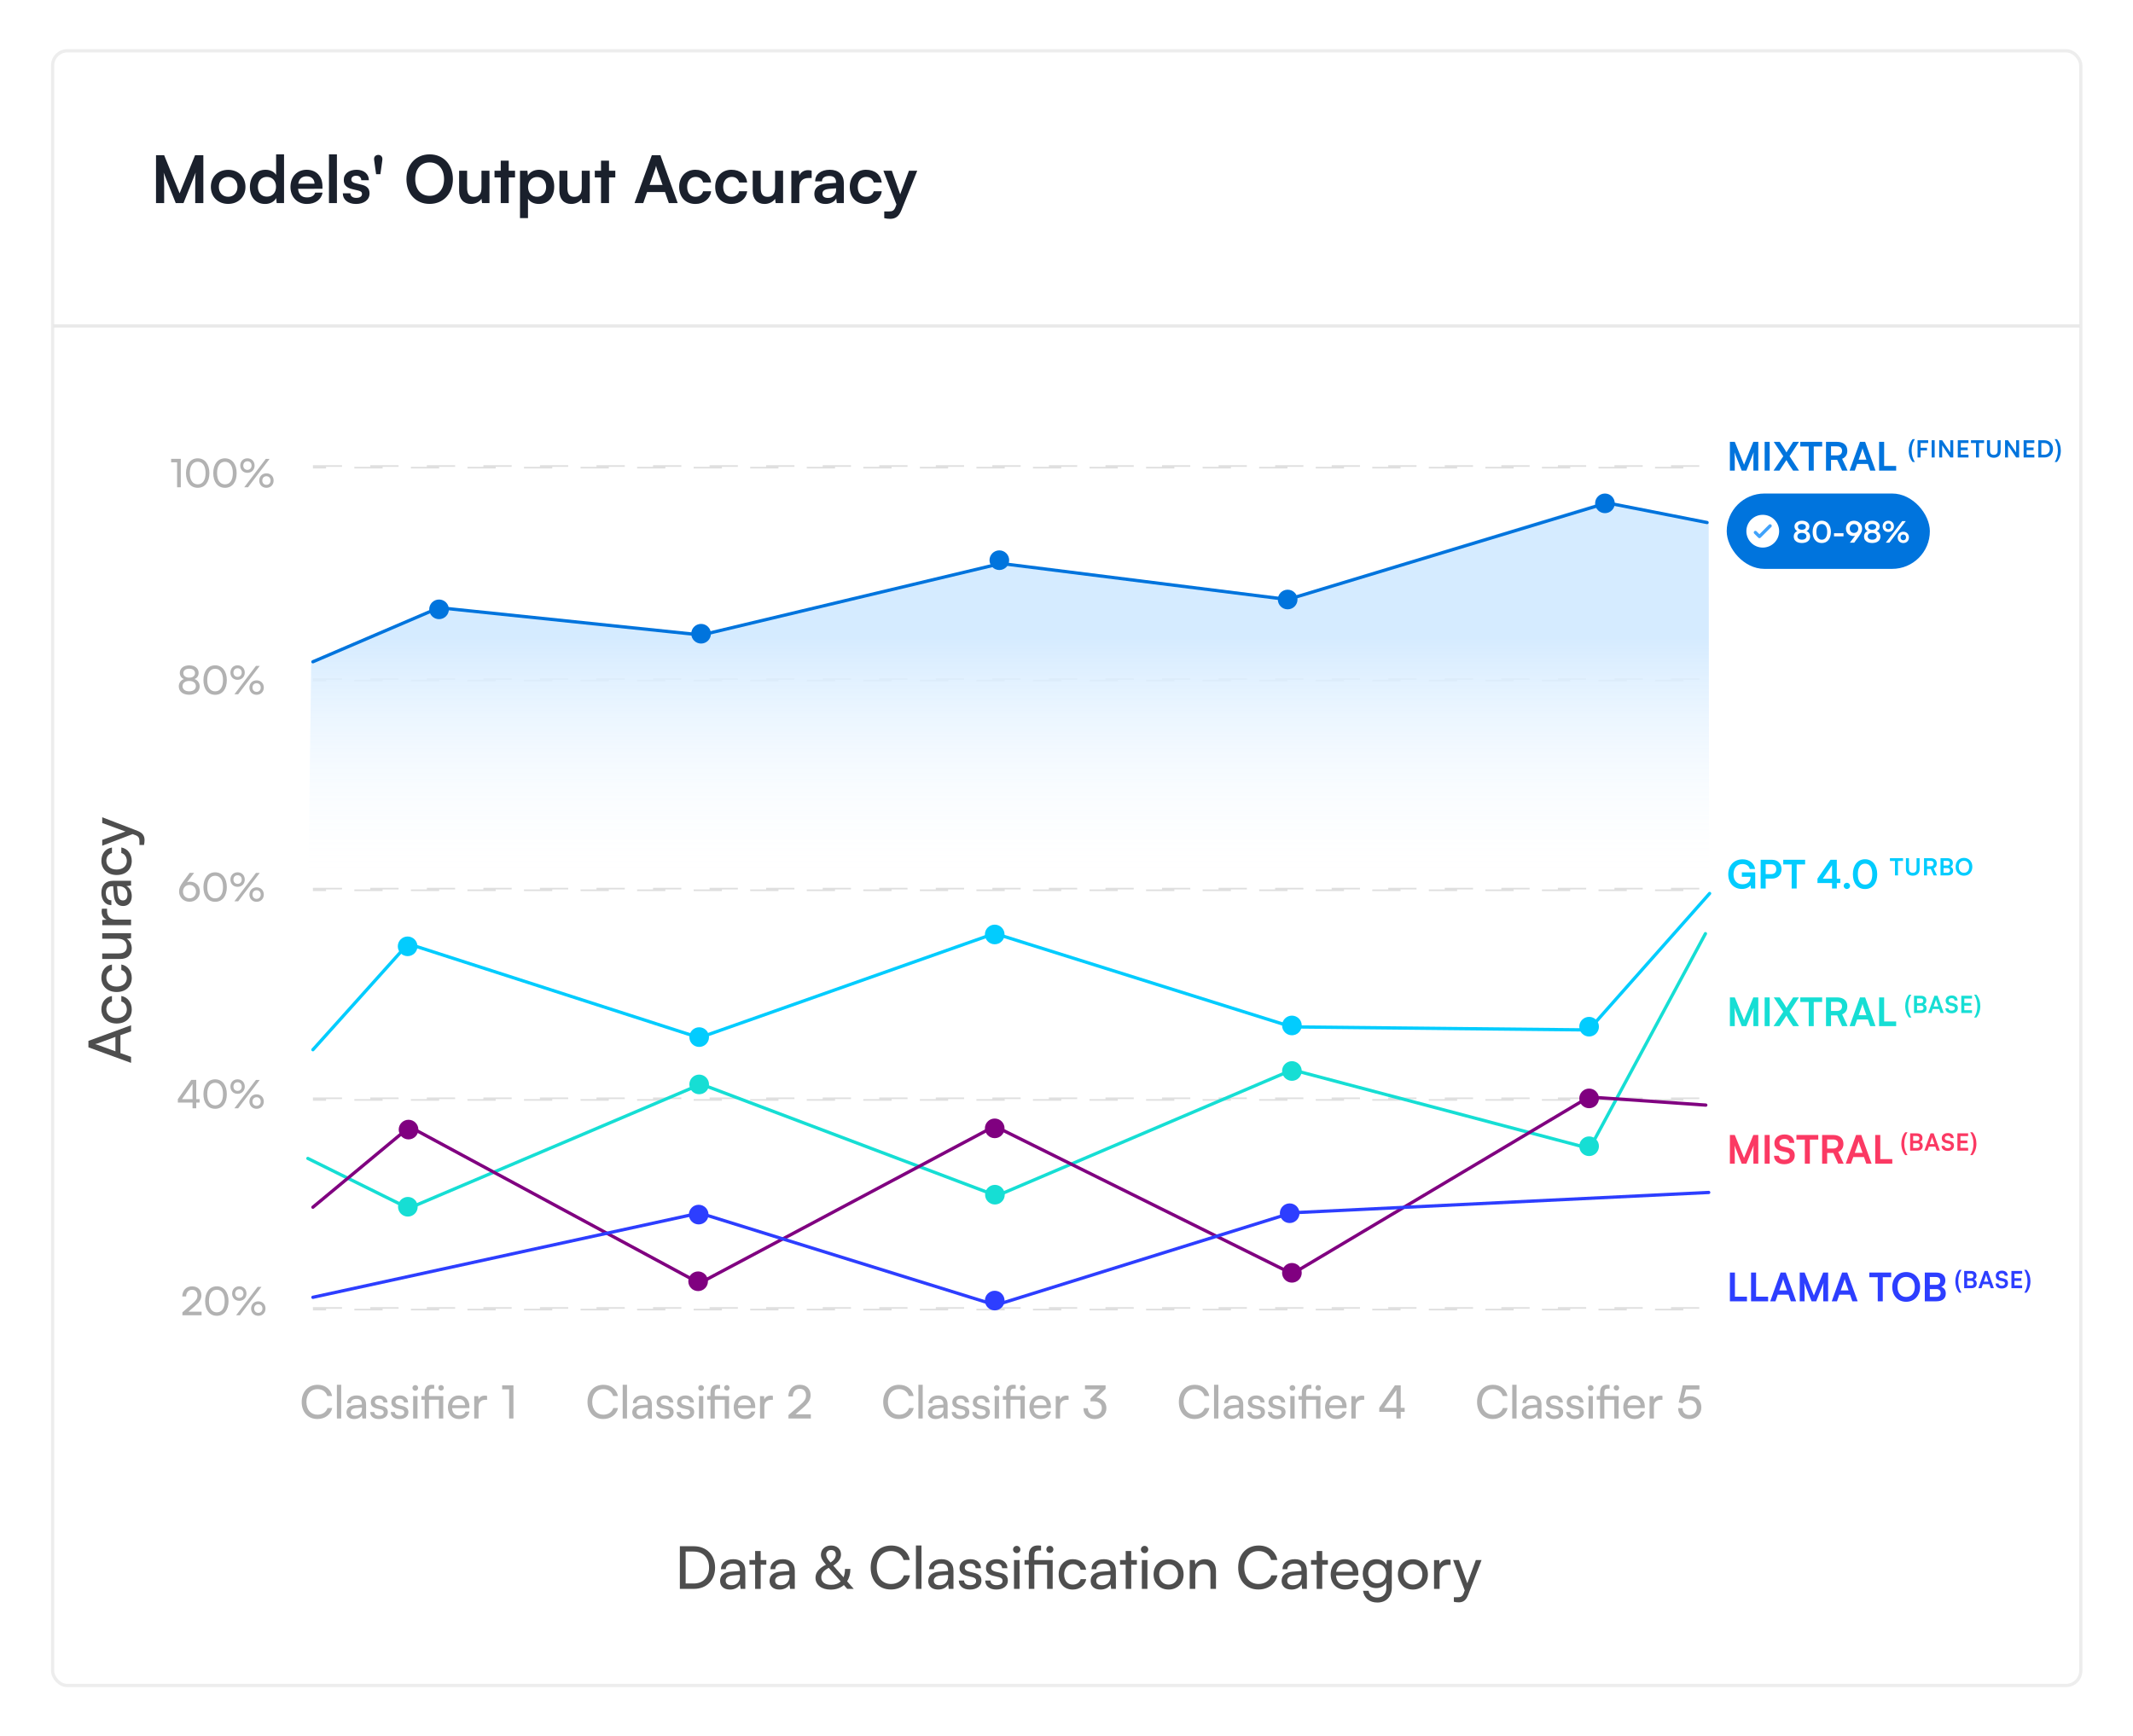 <svg width="651" height="530" viewBox="0 0 651 530" fill="none" xmlns="http://www.w3.org/2000/svg">
<g filter="url(#filter0_d_5334_4036)">
<rect x="15.562" y="15" width="620" height="500" rx="5" fill="white"/>
<rect x="16.062" y="15.5" width="619" height="499" rx="4.5" stroke="#EDEDED"/>
</g>
<path d="M50.1 62H47.62V47.38H50.1L54.82 59.02L59.54 47.38H62.06V62H59.58V57.5C59.58 54.56 59.58 53.7 59.72 52.66L56 62H53.64L49.94 52.68C50.08 53.56 50.1 54.94 50.1 56.76V62ZM64.356 57.04C64.356 53.96 66.576 51.84 69.636 51.84C72.696 51.84 74.916 53.96 74.916 57.04C74.916 60.12 72.696 62.24 69.636 62.24C66.576 62.24 64.356 60.12 64.356 57.04ZM66.796 57.04C66.796 58.84 67.956 60.06 69.636 60.06C71.316 60.06 72.476 58.84 72.476 57.04C72.476 55.24 71.316 54.02 69.636 54.02C67.956 54.02 66.796 55.24 66.796 57.04ZM80.91 62.26C78.05 62.26 76.27 60.16 76.27 57.1C76.27 54.02 78.07 51.82 81.05 51.82C82.43 51.82 83.65 52.4 84.27 53.38V47.12H86.69V62H84.45L84.29 60.46C83.69 61.6 82.41 62.26 80.91 62.26ZM81.45 60.02C83.15 60.02 84.25 58.8 84.25 57.02C84.25 55.24 83.15 54 81.45 54C79.75 54 78.71 55.26 78.71 57.02C78.71 58.78 79.75 60.02 81.45 60.02ZM93.653 62.26C90.713 62.26 88.653 60.12 88.653 57.06C88.653 53.96 90.673 51.82 93.573 51.82C96.533 51.82 98.413 53.8 98.413 56.88V57.62L90.973 57.64C91.153 59.38 92.073 60.26 93.693 60.26C95.033 60.26 95.913 59.74 96.193 58.8H98.453C98.033 60.96 96.233 62.26 93.653 62.26ZM93.593 53.82C92.153 53.82 91.273 54.6 91.033 56.08H95.993C95.993 54.72 95.053 53.82 93.593 53.82ZM102.825 62H100.405V47.12H102.825V62ZM104.625 59H106.945C106.965 59.86 107.605 60.4 108.725 60.4C109.865 60.4 110.485 59.94 110.485 59.22C110.485 58.72 110.225 58.36 109.345 58.16L107.565 57.74C105.785 57.34 104.925 56.5 104.925 54.92C104.925 52.98 106.565 51.82 108.845 51.82C111.065 51.82 112.565 53.1 112.585 55.02H110.265C110.245 54.18 109.685 53.64 108.745 53.64C107.785 53.64 107.225 54.08 107.225 54.82C107.225 55.38 107.665 55.74 108.505 55.94L110.285 56.36C111.945 56.74 112.785 57.5 112.785 59.02C112.785 61.02 111.085 62.26 108.645 62.26C106.185 62.26 104.625 60.94 104.625 59ZM116.692 48.86L116.092 53.18H114.792L114.192 48.86C114.012 47.74 114.772 47.28 115.492 47.28C116.092 47.28 116.852 47.74 116.692 48.86ZM138.226 54.68C138.226 59.12 135.306 62.24 131.106 62.24C126.926 62.24 124.046 59.14 124.046 54.68C124.046 50.24 126.946 47.12 131.126 47.12C135.306 47.12 138.226 50.22 138.226 54.68ZM135.526 54.68C135.526 51.56 133.806 49.58 131.126 49.58C128.446 49.58 126.726 51.56 126.726 54.68C126.726 57.8 128.446 59.78 131.126 59.78C133.806 59.78 135.526 57.76 135.526 54.68ZM146.948 52.12H149.388V62H147.128L146.948 60.68C146.348 61.62 145.068 62.26 143.748 62.26C141.468 62.26 140.128 60.72 140.128 58.3V52.12H142.568V57.44C142.568 59.32 143.308 60.08 144.668 60.08C146.208 60.08 146.948 59.18 146.948 57.3V52.12ZM155.268 62H152.828V54.16H150.928V52.12H152.828V49.04H155.268V52.12H157.188V54.16H155.268V62ZM158.705 66.58V52.12H160.965L161.125 53.62C161.725 52.48 163.025 51.82 164.525 51.82C167.305 51.82 169.145 53.84 169.145 56.94C169.145 60.02 167.465 62.26 164.525 62.26C163.045 62.26 161.765 61.68 161.145 60.68V66.58H158.705ZM161.165 57.06C161.165 58.84 162.265 60.06 163.945 60.06C165.665 60.06 166.685 58.82 166.685 57.06C166.685 55.3 165.665 54.04 163.945 54.04C162.265 54.04 161.165 55.28 161.165 57.06ZM177.554 52.12H179.994V62H177.734L177.554 60.68C176.954 61.62 175.674 62.26 174.354 62.26C172.074 62.26 170.734 60.72 170.734 58.3V52.12H173.174V57.44C173.174 59.32 173.914 60.08 175.274 60.08C176.814 60.08 177.554 59.18 177.554 57.3V52.12ZM185.874 62H183.434V54.16H181.534V52.12H183.434V49.04H185.874V52.12H187.794V54.16H185.874V62ZM196.321 62H193.661L198.941 47.38H201.561L206.841 62H204.141L202.961 58.62H197.501L196.321 62ZM199.921 51.74L198.261 56.46H202.221L200.541 51.74C200.421 51.36 200.281 50.92 200.241 50.62C200.181 50.9 200.061 51.34 199.921 51.74ZM207.285 57.04C207.285 53.98 209.305 51.82 212.225 51.82C214.925 51.82 216.765 53.32 217.025 55.7H214.585C214.305 54.58 213.485 54 212.325 54C210.765 54 209.725 55.18 209.725 57.04C209.725 58.9 210.685 60.06 212.245 60.06C213.465 60.06 214.325 59.46 214.585 58.38H217.045C216.745 60.68 214.825 62.26 212.245 62.26C209.245 62.26 207.285 60.18 207.285 57.04ZM218.282 57.04C218.282 53.98 220.302 51.82 223.222 51.82C225.922 51.82 227.762 53.32 228.022 55.7H225.582C225.302 54.58 224.482 54 223.322 54C221.762 54 220.722 55.18 220.722 57.04C220.722 58.9 221.682 60.06 223.242 60.06C224.462 60.06 225.322 59.46 225.582 58.38H228.042C227.742 60.68 225.822 62.26 223.242 62.26C220.242 62.26 218.282 60.18 218.282 57.04ZM236.558 52.12H238.998V62H236.738L236.558 60.68C235.958 61.62 234.678 62.26 233.358 62.26C231.078 62.26 229.738 60.72 229.738 58.3V52.12H232.178V57.44C232.178 59.32 232.918 60.08 234.278 60.08C235.818 60.08 236.558 59.18 236.558 57.3V52.12ZM247.718 52.08V54.34H246.818C245.058 54.34 243.958 55.28 243.958 57.2V62H241.518V52.14H243.818L243.958 53.58C244.378 52.6 245.318 51.94 246.638 51.94C246.978 51.94 247.318 51.98 247.718 52.08ZM251.919 62.26C249.819 62.26 248.539 61.04 248.539 59.18C248.539 57.36 249.859 56.22 252.199 56.04L255.159 55.82V55.6C255.159 54.26 254.359 53.72 253.119 53.72C251.679 53.72 250.879 54.32 250.879 55.36H248.799C248.799 53.22 250.559 51.82 253.239 51.82C255.899 51.82 257.539 53.26 257.539 56V62H255.399L255.219 60.54C254.799 61.56 253.459 62.26 251.919 62.26ZM252.719 60.42C254.219 60.42 255.179 59.52 255.179 58V57.48L253.119 57.64C251.599 57.78 251.019 58.28 251.019 59.08C251.019 59.98 251.619 60.42 252.719 60.42ZM259.356 57.04C259.356 53.98 261.376 51.82 264.296 51.82C266.996 51.82 268.836 53.32 269.096 55.7H266.656C266.376 54.58 265.556 54 264.396 54C262.836 54 261.796 55.18 261.796 57.04C261.796 58.9 262.756 60.06 264.316 60.06C265.536 60.06 266.396 59.46 266.656 58.38H269.116C268.816 60.68 266.896 62.26 264.316 62.26C261.316 62.26 259.356 60.18 259.356 57.04ZM269.877 66.58V64.54H271.337C272.297 64.54 272.897 64.32 273.317 63.16L273.597 62.42L269.617 52.12H272.197L274.737 59.32L277.417 52.12H279.937L275.097 64.2C274.357 66.04 273.317 66.8 271.697 66.8C271.017 66.8 270.417 66.72 269.877 66.58Z" fill="#1A202C"/>
<rect x="16.16" y="99" width="618.699" height="1" fill="#E9E9E9"/>
<path d="M211.801 485H207.499V471.986H211.729C215.617 471.986 218.245 474.614 218.245 478.502C218.245 482.372 215.653 485 211.801 485ZM211.603 473.606H209.263V483.362H211.675C214.573 483.362 216.409 481.49 216.409 478.502C216.409 475.478 214.573 473.606 211.603 473.606ZM222.776 485.216C220.886 485.216 219.77 484.154 219.77 482.552C219.77 480.932 220.976 479.924 223.046 479.762L225.818 479.546V479.294C225.818 477.818 224.936 477.296 223.748 477.296C222.326 477.296 221.516 477.926 221.516 478.988H220.04C220.04 477.152 221.552 475.946 223.82 475.946C225.998 475.946 227.474 477.098 227.474 479.474V485H226.034L225.854 483.578C225.404 484.586 224.198 485.216 222.776 485.216ZM223.262 483.902C224.864 483.902 225.836 482.858 225.836 481.202V480.734L223.586 480.914C222.092 481.058 221.48 481.634 221.48 482.498C221.48 483.434 222.164 483.902 223.262 483.902ZM232.16 485H230.468V477.62H228.74V476.198H230.468V473.444H232.16V476.198H233.888V477.62H232.16V485ZM237.875 485.216C235.985 485.216 234.869 484.154 234.869 482.552C234.869 480.932 236.075 479.924 238.145 479.762L240.917 479.546V479.294C240.917 477.818 240.035 477.296 238.847 477.296C237.425 477.296 236.615 477.926 236.615 478.988H235.139C235.139 477.152 236.651 475.946 238.919 475.946C241.097 475.946 242.573 477.098 242.573 479.474V485H241.133L240.953 483.578C240.503 484.586 239.297 485.216 237.875 485.216ZM238.361 483.902C239.963 483.902 240.935 482.858 240.935 481.202V480.734L238.685 480.914C237.191 481.058 236.579 481.634 236.579 482.498C236.579 483.434 237.263 483.902 238.361 483.902ZM258.581 485L257.555 483.83C256.547 484.73 255.161 485.234 253.523 485.234C250.733 485.234 248.897 483.794 248.897 481.616C248.897 480.014 249.923 478.736 252.083 477.62C250.967 476.342 250.553 475.55 250.553 474.578C250.553 472.94 251.831 471.77 253.667 471.77C255.449 471.77 256.673 472.868 256.673 474.47C256.673 475.766 256.007 476.774 254.333 477.908L257.447 481.454C257.735 480.752 257.897 479.888 257.897 478.916H259.535C259.535 480.392 259.175 481.688 258.545 482.696L260.561 485H258.581ZM252.155 474.56C252.155 475.244 252.461 475.784 253.469 476.936C254.567 476.27 255.089 475.478 255.089 474.506C255.089 473.66 254.549 473.138 253.649 473.138C252.731 473.138 252.155 473.696 252.155 474.56ZM250.661 481.49C250.661 482.912 251.795 483.776 253.685 483.776C254.891 483.776 255.863 483.416 256.583 482.714L252.929 478.574C251.309 479.474 250.661 480.32 250.661 481.49ZM271.909 485.198C268.201 485.198 265.735 482.534 265.735 478.502C265.735 474.488 268.273 471.77 271.999 471.77C274.933 471.77 277.183 473.516 277.669 476.18H275.779C275.293 474.488 273.835 473.462 271.945 473.462C269.317 473.462 267.589 475.442 267.589 478.484C267.589 481.526 269.317 483.506 271.945 483.506C273.853 483.506 275.365 482.48 275.851 480.878H277.723C277.165 483.47 274.843 485.198 271.909 485.198ZM281.238 485H279.546V471.752H281.238V485ZM286.303 485.216C284.413 485.216 283.297 484.154 283.297 482.552C283.297 480.932 284.503 479.924 286.573 479.762L289.345 479.546V479.294C289.345 477.818 288.463 477.296 287.275 477.296C285.853 477.296 285.043 477.926 285.043 478.988H283.567C283.567 477.152 285.079 475.946 287.347 475.946C289.525 475.946 291.001 477.098 291.001 479.474V485H289.561L289.381 483.578C288.931 484.586 287.725 485.216 286.303 485.216ZM286.789 483.902C288.391 483.902 289.363 482.858 289.363 481.202V480.734L287.113 480.914C285.619 481.058 285.007 481.634 285.007 482.498C285.007 483.434 285.691 483.902 286.789 483.902ZM292.624 482.444H294.244C294.244 483.344 294.928 483.884 296.044 483.884C297.232 483.884 297.916 483.398 297.916 482.588C297.916 481.994 297.628 481.634 296.71 481.4L295.162 481.04C293.596 480.662 292.858 479.888 292.858 478.592C292.858 476.972 294.226 475.946 296.17 475.946C298.096 475.946 299.356 477.026 299.392 478.7H297.772C297.736 477.818 297.142 477.26 296.116 477.26C295.054 477.26 294.46 477.728 294.46 478.538C294.46 479.132 294.892 479.528 295.756 479.744L297.304 480.122C298.798 480.482 299.536 481.166 299.536 482.48C299.536 484.154 298.096 485.216 296.008 485.216C293.938 485.216 292.624 484.118 292.624 482.444ZM300.692 482.444H302.312C302.312 483.344 302.996 483.884 304.112 483.884C305.3 483.884 305.984 483.398 305.984 482.588C305.984 481.994 305.696 481.634 304.778 481.4L303.23 481.04C301.664 480.662 300.926 479.888 300.926 478.592C300.926 476.972 302.294 475.946 304.238 475.946C306.164 475.946 307.424 477.026 307.46 478.7H305.84C305.804 477.818 305.21 477.26 304.184 477.26C303.122 477.26 302.528 477.728 302.528 478.538C302.528 479.132 302.96 479.528 303.824 479.744L305.372 480.122C306.866 480.482 307.604 481.166 307.604 482.48C307.604 484.154 306.164 485.216 304.076 485.216C302.006 485.216 300.692 484.118 300.692 482.444ZM310.309 474.11C309.697 474.11 309.193 473.606 309.193 472.994C309.193 472.364 309.697 471.878 310.309 471.878C310.921 471.878 311.425 472.364 311.425 472.994C311.425 473.606 310.921 474.11 310.309 474.11ZM309.481 485V476.198H311.173V485H309.481ZM319.587 485V477.62H315.681V485H313.989V477.62H312.693V476.198H313.989V474.794C313.989 472.634 315.159 471.752 316.689 471.752C317.013 471.752 317.409 471.77 317.733 471.824V473.282H316.977C315.951 473.282 315.681 473.84 315.681 474.794V476.198H321.279V485H319.587ZM320.433 474.038C319.821 474.038 319.353 473.57 319.353 472.958C319.353 472.346 319.821 471.878 320.433 471.878C321.027 471.878 321.495 472.346 321.495 472.958C321.495 473.57 321.027 474.038 320.433 474.038ZM323.108 480.608C323.108 477.854 324.854 475.946 327.428 475.946C329.642 475.946 331.19 477.206 331.496 479.168H329.804C329.516 478.052 328.616 477.458 327.482 477.458C325.88 477.458 324.782 478.682 324.782 480.59C324.782 482.48 325.808 483.704 327.41 483.704C328.616 483.704 329.516 483.074 329.822 482.03H331.514C331.172 483.938 329.534 485.216 327.41 485.216C324.818 485.216 323.108 483.38 323.108 480.608ZM335.873 485.216C333.983 485.216 332.867 484.154 332.867 482.552C332.867 480.932 334.073 479.924 336.143 479.762L338.915 479.546V479.294C338.915 477.818 338.033 477.296 336.845 477.296C335.423 477.296 334.613 477.926 334.613 478.988H333.137C333.137 477.152 334.649 475.946 336.917 475.946C339.095 475.946 340.571 477.098 340.571 479.474V485H339.131L338.951 483.578C338.501 484.586 337.295 485.216 335.873 485.216ZM336.359 483.902C337.961 483.902 338.933 482.858 338.933 481.202V480.734L336.683 480.914C335.189 481.058 334.577 481.634 334.577 482.498C334.577 483.434 335.261 483.902 336.359 483.902ZM345.258 485H343.566V477.62H341.838V476.198H343.566V473.444H345.258V476.198H346.986V477.62H345.258V485ZM349.332 474.11C348.72 474.11 348.216 473.606 348.216 472.994C348.216 472.364 348.72 471.878 349.332 471.878C349.944 471.878 350.448 472.364 350.448 472.994C350.448 473.606 349.944 474.11 349.332 474.11ZM348.504 485V476.198H350.196V485H348.504ZM352.077 480.59C352.077 477.872 354.021 475.964 356.667 475.964C359.295 475.964 361.239 477.872 361.239 480.59C361.239 483.308 359.295 485.216 356.667 485.216C354.021 485.216 352.077 483.308 352.077 480.59ZM353.787 480.59C353.787 482.426 354.957 483.704 356.667 483.704C358.359 483.704 359.547 482.426 359.547 480.59C359.547 478.754 358.359 477.476 356.667 477.476C354.957 477.476 353.787 478.754 353.787 480.59ZM364.804 485H363.112V476.198H364.642L364.822 477.548C365.38 476.54 366.496 475.946 367.738 475.946C370.06 475.946 371.122 477.368 371.122 479.618V485H369.43V479.996C369.43 478.214 368.602 477.494 367.306 477.494C365.722 477.494 364.804 478.628 364.804 480.338V485ZM384.075 485.198C380.367 485.198 377.901 482.534 377.901 478.502C377.901 474.488 380.439 471.77 384.165 471.77C387.099 471.77 389.349 473.516 389.835 476.18H387.945C387.459 474.488 386.001 473.462 384.111 473.462C381.483 473.462 379.755 475.442 379.755 478.484C379.755 481.526 381.483 483.506 384.111 483.506C386.019 483.506 387.531 482.48 388.017 480.878H389.889C389.331 483.47 387.009 485.198 384.075 485.198ZM394.162 485.216C392.272 485.216 391.156 484.154 391.156 482.552C391.156 480.932 392.362 479.924 394.432 479.762L397.204 479.546V479.294C397.204 477.818 396.322 477.296 395.134 477.296C393.712 477.296 392.902 477.926 392.902 478.988H391.426C391.426 477.152 392.938 475.946 395.206 475.946C397.384 475.946 398.86 477.098 398.86 479.474V485H397.42L397.24 483.578C396.79 484.586 395.584 485.216 394.162 485.216ZM394.648 483.902C396.25 483.902 397.222 482.858 397.222 481.202V480.734L394.972 480.914C393.478 481.058 392.866 481.634 392.866 482.498C392.866 483.434 393.55 483.902 394.648 483.902ZM403.547 485H401.855V477.62H400.127V476.198H401.855V473.444H403.547V476.198H405.275V477.62H403.547V485ZM410.503 485.216C407.911 485.216 406.129 483.344 406.129 480.608C406.129 477.854 407.875 475.946 410.431 475.946C412.933 475.946 414.571 477.674 414.571 480.284V480.914L407.767 480.932C407.893 482.786 408.865 483.812 410.539 483.812C411.853 483.812 412.717 483.272 413.005 482.264H414.589C414.157 484.154 412.681 485.216 410.503 485.216ZM410.431 477.368C408.955 477.368 408.019 478.25 407.803 479.798H412.879C412.879 478.34 411.925 477.368 410.431 477.368ZM415.903 480.374C415.903 477.89 417.505 475.946 420.061 475.946C421.483 475.946 422.581 476.594 423.139 477.692L423.265 476.198H424.777V484.64C424.777 487.412 423.067 489.176 420.367 489.176C417.973 489.176 416.335 487.826 416.011 485.594H417.703C417.919 486.89 418.891 487.646 420.367 487.646C422.023 487.646 423.103 486.566 423.103 484.892V483.128C422.527 484.154 421.375 484.766 419.989 484.766C417.487 484.766 415.903 482.84 415.903 480.374ZM417.595 480.338C417.595 481.994 418.621 483.29 420.277 483.29C421.987 483.29 423.031 482.066 423.031 480.338C423.031 478.646 422.023 477.422 420.295 477.422C418.603 477.422 417.595 478.718 417.595 480.338ZM426.643 480.59C426.643 477.872 428.587 475.964 431.233 475.964C433.861 475.964 435.805 477.872 435.805 480.59C435.805 483.308 433.861 485.216 431.233 485.216C428.587 485.216 426.643 483.308 426.643 480.59ZM428.353 480.59C428.353 482.426 429.523 483.704 431.233 483.704C432.925 483.704 434.113 482.426 434.113 480.59C434.113 478.754 432.925 477.476 431.233 477.476C429.523 477.476 428.353 478.754 428.353 480.59ZM442.718 476.126V477.674H441.962C440.36 477.674 439.37 478.646 439.37 480.338V485H437.678V476.216H439.262L439.37 477.548C439.73 476.63 440.612 476.018 441.818 476.018C442.124 476.018 442.376 476.054 442.718 476.126ZM443.723 488.942V487.556H444.857C445.667 487.556 446.315 487.43 446.729 486.314L447.035 485.468L443.489 476.198H445.271L447.827 483.29L450.437 476.198H452.183L448.025 486.98C447.431 488.492 446.549 489.122 445.199 489.122C444.641 489.122 444.173 489.05 443.723 488.942Z" fill="#4E4E4E"/>
<path d="M96.882 433.154C93.998 433.154 92.08 431.082 92.08 427.946C92.08 424.824 94.054 422.71 96.952 422.71C99.234 422.71 100.984 424.068 101.362 426.14H99.892C99.514 424.824 98.38 424.026 96.91 424.026C94.866 424.026 93.522 425.566 93.522 427.932C93.522 430.298 94.866 431.838 96.91 431.838C98.394 431.838 99.57 431.04 99.948 429.794H101.404C100.97 431.81 99.164 433.154 96.882 433.154ZM104.138 433H102.822V422.696H104.138V433ZM108.077 433.168C106.607 433.168 105.739 432.342 105.739 431.096C105.739 429.836 106.677 429.052 108.287 428.926L110.443 428.758V428.562C110.443 427.414 109.757 427.008 108.833 427.008C107.727 427.008 107.097 427.498 107.097 428.324H105.949C105.949 426.896 107.125 425.958 108.889 425.958C110.583 425.958 111.731 426.854 111.731 428.702V433H110.611L110.471 431.894C110.121 432.678 109.183 433.168 108.077 433.168ZM108.455 432.146C109.701 432.146 110.457 431.334 110.457 430.046V429.682L108.707 429.822C107.545 429.934 107.069 430.382 107.069 431.054C107.069 431.782 107.601 432.146 108.455 432.146ZM112.994 431.012H114.254C114.254 431.712 114.786 432.132 115.654 432.132C116.578 432.132 117.11 431.754 117.11 431.124C117.11 430.662 116.886 430.382 116.172 430.2L114.968 429.92C113.75 429.626 113.176 429.024 113.176 428.016C113.176 426.756 114.24 425.958 115.752 425.958C117.25 425.958 118.23 426.798 118.258 428.1H116.998C116.97 427.414 116.508 426.98 115.71 426.98C114.884 426.98 114.422 427.344 114.422 427.974C114.422 428.436 114.758 428.744 115.43 428.912L116.634 429.206C117.796 429.486 118.37 430.018 118.37 431.04C118.37 432.342 117.25 433.168 115.626 433.168C114.016 433.168 112.994 432.314 112.994 431.012ZM119.269 431.012H120.529C120.529 431.712 121.061 432.132 121.929 432.132C122.853 432.132 123.385 431.754 123.385 431.124C123.385 430.662 123.161 430.382 122.447 430.2L121.243 429.92C120.025 429.626 119.451 429.024 119.451 428.016C119.451 426.756 120.515 425.958 122.027 425.958C123.525 425.958 124.505 426.798 124.533 428.1H123.273C123.245 427.414 122.783 426.98 121.985 426.98C121.159 426.98 120.697 427.344 120.697 427.974C120.697 428.436 121.033 428.744 121.705 428.912L122.909 429.206C124.071 429.486 124.645 430.018 124.645 431.04C124.645 432.342 123.525 433.168 121.901 433.168C120.291 433.168 119.269 432.314 119.269 431.012ZM126.748 424.53C126.272 424.53 125.88 424.138 125.88 423.662C125.88 423.172 126.272 422.794 126.748 422.794C127.224 422.794 127.616 423.172 127.616 423.662C127.616 424.138 127.224 424.53 126.748 424.53ZM126.104 433V426.154H127.42V433H126.104ZM133.965 433V427.26H130.927V433H129.611V427.26H128.603V426.154H129.611V425.062C129.611 423.382 130.521 422.696 131.711 422.696C131.963 422.696 132.271 422.71 132.523 422.752V423.886H131.935C131.137 423.886 130.927 424.32 130.927 425.062V426.154H135.281V433H133.965ZM134.623 424.474C134.147 424.474 133.783 424.11 133.783 423.634C133.783 423.158 134.147 422.794 134.623 422.794C135.085 422.794 135.449 423.158 135.449 423.634C135.449 424.11 135.085 424.474 134.623 424.474ZM140.105 433.168C138.089 433.168 136.703 431.712 136.703 429.584C136.703 427.442 138.061 425.958 140.049 425.958C141.995 425.958 143.269 427.302 143.269 429.332V429.822L137.977 429.836C138.075 431.278 138.831 432.076 140.133 432.076C141.155 432.076 141.827 431.656 142.051 430.872H143.283C142.947 432.342 141.799 433.168 140.105 433.168ZM140.049 427.064C138.901 427.064 138.173 427.75 138.005 428.954H141.953C141.953 427.82 141.211 427.064 140.049 427.064ZM148.659 426.098V427.302H148.071C146.825 427.302 146.055 428.058 146.055 429.374V433H144.739V426.168H145.971L146.055 427.204C146.335 426.49 147.021 426.014 147.959 426.014C148.197 426.014 148.393 426.042 148.659 426.098ZM155.388 424.11H153.26V422.878H156.704V433H155.388V424.11Z" fill="#B2B2B2"/>
<path d="M184.108 433.154C181.224 433.154 179.306 431.082 179.306 427.946C179.306 424.824 181.28 422.71 184.178 422.71C186.46 422.71 188.21 424.068 188.588 426.14H187.118C186.74 424.824 185.606 424.026 184.136 424.026C182.092 424.026 180.748 425.566 180.748 427.932C180.748 430.298 182.092 431.838 184.136 431.838C185.62 431.838 186.796 431.04 187.174 429.794H188.63C188.196 431.81 186.39 433.154 184.108 433.154ZM191.364 433H190.048V422.696H191.364V433ZM195.304 433.168C193.834 433.168 192.966 432.342 192.966 431.096C192.966 429.836 193.904 429.052 195.514 428.926L197.67 428.758V428.562C197.67 427.414 196.984 427.008 196.06 427.008C194.954 427.008 194.324 427.498 194.324 428.324H193.176C193.176 426.896 194.352 425.958 196.116 425.958C197.81 425.958 198.958 426.854 198.958 428.702V433H197.838L197.698 431.894C197.348 432.678 196.41 433.168 195.304 433.168ZM195.682 432.146C196.928 432.146 197.684 431.334 197.684 430.046V429.682L195.934 429.822C194.772 429.934 194.296 430.382 194.296 431.054C194.296 431.782 194.828 432.146 195.682 432.146ZM200.22 431.012H201.48C201.48 431.712 202.012 432.132 202.88 432.132C203.804 432.132 204.336 431.754 204.336 431.124C204.336 430.662 204.112 430.382 203.398 430.2L202.194 429.92C200.976 429.626 200.402 429.024 200.402 428.016C200.402 426.756 201.466 425.958 202.978 425.958C204.476 425.958 205.456 426.798 205.484 428.1H204.224C204.196 427.414 203.734 426.98 202.936 426.98C202.11 426.98 201.648 427.344 201.648 427.974C201.648 428.436 201.984 428.744 202.656 428.912L203.86 429.206C205.022 429.486 205.596 430.018 205.596 431.04C205.596 432.342 204.476 433.168 202.852 433.168C201.242 433.168 200.22 432.314 200.22 431.012ZM206.496 431.012H207.756C207.756 431.712 208.288 432.132 209.156 432.132C210.08 432.132 210.612 431.754 210.612 431.124C210.612 430.662 210.388 430.382 209.674 430.2L208.47 429.92C207.252 429.626 206.678 429.024 206.678 428.016C206.678 426.756 207.742 425.958 209.254 425.958C210.752 425.958 211.732 426.798 211.76 428.1H210.5C210.472 427.414 210.01 426.98 209.212 426.98C208.386 426.98 207.924 427.344 207.924 427.974C207.924 428.436 208.26 428.744 208.932 428.912L210.136 429.206C211.298 429.486 211.872 430.018 211.872 431.04C211.872 432.342 210.752 433.168 209.128 433.168C207.518 433.168 206.496 432.314 206.496 431.012ZM213.975 424.53C213.499 424.53 213.107 424.138 213.107 423.662C213.107 423.172 213.499 422.794 213.975 422.794C214.451 422.794 214.843 423.172 214.843 423.662C214.843 424.138 214.451 424.53 213.975 424.53ZM213.331 433V426.154H214.647V433H213.331ZM221.191 433V427.26H218.153V433H216.837V427.26H215.829V426.154H216.837V425.062C216.837 423.382 217.747 422.696 218.937 422.696C219.189 422.696 219.497 422.71 219.749 422.752V423.886H219.161C218.363 423.886 218.153 424.32 218.153 425.062V426.154H222.507V433H221.191ZM221.849 424.474C221.373 424.474 221.009 424.11 221.009 423.634C221.009 423.158 221.373 422.794 221.849 422.794C222.311 422.794 222.675 423.158 222.675 423.634C222.675 424.11 222.311 424.474 221.849 424.474ZM227.332 433.168C225.316 433.168 223.93 431.712 223.93 429.584C223.93 427.442 225.288 425.958 227.276 425.958C229.222 425.958 230.496 427.302 230.496 429.332V429.822L225.204 429.836C225.302 431.278 226.058 432.076 227.36 432.076C228.382 432.076 229.054 431.656 229.278 430.872H230.51C230.174 432.342 229.026 433.168 227.332 433.168ZM227.276 427.064C226.128 427.064 225.4 427.75 225.232 428.954H229.18C229.18 427.82 228.438 427.064 227.276 427.064ZM235.886 426.098V427.302H235.298C234.052 427.302 233.282 428.058 233.282 429.374V433H231.966V426.168H233.198L233.282 427.204C233.562 426.49 234.248 426.014 235.186 426.014C235.424 426.014 235.62 426.042 235.886 426.098ZM247.472 432.986L240.64 433V431.95L243.902 429.136C245.54 427.722 246.002 427.036 246.002 425.958C246.002 424.684 245.274 423.928 244.056 423.928C242.81 423.928 241.998 424.838 241.97 426.28H240.598C240.64 424.11 242.012 422.696 244.07 422.696C246.1 422.696 247.402 423.928 247.402 425.874C247.402 427.316 246.688 428.338 244.896 429.892L242.796 431.712H247.472V432.986Z" fill="#B2B2B2"/>
<path d="M274.359 433.154C271.475 433.154 269.557 431.082 269.557 427.946C269.557 424.824 271.531 422.71 274.429 422.71C276.711 422.71 278.461 424.068 278.839 426.14H277.369C276.991 424.824 275.857 424.026 274.387 424.026C272.343 424.026 270.999 425.566 270.999 427.932C270.999 430.298 272.343 431.838 274.387 431.838C275.871 431.838 277.047 431.04 277.425 429.794H278.881C278.447 431.81 276.641 433.154 274.359 433.154ZM281.615 433H280.299V422.696H281.615V433ZM285.555 433.168C284.085 433.168 283.217 432.342 283.217 431.096C283.217 429.836 284.155 429.052 285.765 428.926L287.921 428.758V428.562C287.921 427.414 287.235 427.008 286.311 427.008C285.205 427.008 284.575 427.498 284.575 428.324H283.427C283.427 426.896 284.603 425.958 286.367 425.958C288.061 425.958 289.209 426.854 289.209 428.702V433H288.089L287.949 431.894C287.599 432.678 286.661 433.168 285.555 433.168ZM285.933 432.146C287.179 432.146 287.935 431.334 287.935 430.046V429.682L286.185 429.822C285.023 429.934 284.547 430.382 284.547 431.054C284.547 431.782 285.079 432.146 285.933 432.146ZM290.471 431.012H291.731C291.731 431.712 292.263 432.132 293.131 432.132C294.055 432.132 294.587 431.754 294.587 431.124C294.587 430.662 294.363 430.382 293.649 430.2L292.445 429.92C291.227 429.626 290.653 429.024 290.653 428.016C290.653 426.756 291.717 425.958 293.229 425.958C294.727 425.958 295.707 426.798 295.735 428.1H294.475C294.447 427.414 293.985 426.98 293.187 426.98C292.361 426.98 291.899 427.344 291.899 427.974C291.899 428.436 292.235 428.744 292.907 428.912L294.111 429.206C295.273 429.486 295.847 430.018 295.847 431.04C295.847 432.342 294.727 433.168 293.103 433.168C291.493 433.168 290.471 432.314 290.471 431.012ZM296.746 431.012H298.006C298.006 431.712 298.538 432.132 299.406 432.132C300.33 432.132 300.862 431.754 300.862 431.124C300.862 430.662 300.638 430.382 299.924 430.2L298.72 429.92C297.502 429.626 296.928 429.024 296.928 428.016C296.928 426.756 297.992 425.958 299.504 425.958C301.002 425.958 301.982 426.798 302.01 428.1H300.75C300.722 427.414 300.26 426.98 299.462 426.98C298.636 426.98 298.174 427.344 298.174 427.974C298.174 428.436 298.51 428.744 299.182 428.912L300.386 429.206C301.548 429.486 302.122 430.018 302.122 431.04C302.122 432.342 301.002 433.168 299.378 433.168C297.768 433.168 296.746 432.314 296.746 431.012ZM304.226 424.53C303.75 424.53 303.358 424.138 303.358 423.662C303.358 423.172 303.75 422.794 304.226 422.794C304.702 422.794 305.094 423.172 305.094 423.662C305.094 424.138 304.702 424.53 304.226 424.53ZM303.582 433V426.154H304.898V433H303.582ZM311.442 433V427.26H308.404V433H307.088V427.26H306.08V426.154H307.088V425.062C307.088 423.382 307.998 422.696 309.188 422.696C309.44 422.696 309.748 422.71 310 422.752V423.886H309.412C308.614 423.886 308.404 424.32 308.404 425.062V426.154H312.758V433H311.442ZM312.1 424.474C311.624 424.474 311.26 424.11 311.26 423.634C311.26 423.158 311.624 422.794 312.1 422.794C312.562 422.794 312.926 423.158 312.926 423.634C312.926 424.11 312.562 424.474 312.1 424.474ZM317.583 433.168C315.567 433.168 314.181 431.712 314.181 429.584C314.181 427.442 315.539 425.958 317.527 425.958C319.473 425.958 320.747 427.302 320.747 429.332V429.822L315.455 429.836C315.553 431.278 316.309 432.076 317.611 432.076C318.633 432.076 319.305 431.656 319.529 430.872H320.761C320.425 432.342 319.277 433.168 317.583 433.168ZM317.527 427.064C316.379 427.064 315.651 427.75 315.483 428.954H319.431C319.431 427.82 318.689 427.064 317.527 427.064ZM326.137 426.098V427.302H325.549C324.303 427.302 323.533 428.058 323.533 429.374V433H322.217V426.168H323.449L323.533 427.204C323.813 426.49 324.499 426.014 325.437 426.014C325.675 426.014 325.871 426.042 326.137 426.098ZM333.831 427.764H332.823V426.854L335.693 424.096H331.143V422.878H337.429V423.984L334.657 426.63C336.379 426.84 337.681 428.002 337.681 429.822C337.681 431.866 336.141 433.168 334.083 433.168C332.095 433.168 330.667 431.95 330.667 429.85H332.025C332.025 431.166 332.837 431.936 334.111 431.936C335.427 431.936 336.281 431.096 336.281 429.794C336.281 428.576 335.441 427.764 333.831 427.764Z" fill="#B2B2B2"/>
<path d="M364.591 433.154C361.707 433.154 359.789 431.082 359.789 427.946C359.789 424.824 361.763 422.71 364.661 422.71C366.943 422.71 368.693 424.068 369.071 426.14H367.601C367.223 424.824 366.089 424.026 364.619 424.026C362.575 424.026 361.231 425.566 361.231 427.932C361.231 430.298 362.575 431.838 364.619 431.838C366.103 431.838 367.279 431.04 367.657 429.794H369.113C368.679 431.81 366.873 433.154 364.591 433.154ZM371.847 433H370.531V422.696H371.847V433ZM375.786 433.168C374.316 433.168 373.448 432.342 373.448 431.096C373.448 429.836 374.386 429.052 375.996 428.926L378.152 428.758V428.562C378.152 427.414 377.466 427.008 376.542 427.008C375.436 427.008 374.806 427.498 374.806 428.324H373.658C373.658 426.896 374.834 425.958 376.598 425.958C378.292 425.958 379.44 426.854 379.44 428.702V433H378.32L378.18 431.894C377.83 432.678 376.892 433.168 375.786 433.168ZM376.164 432.146C377.41 432.146 378.166 431.334 378.166 430.046V429.682L376.416 429.822C375.254 429.934 374.778 430.382 374.778 431.054C374.778 431.782 375.31 432.146 376.164 432.146ZM380.703 431.012H381.963C381.963 431.712 382.495 432.132 383.363 432.132C384.287 432.132 384.819 431.754 384.819 431.124C384.819 430.662 384.595 430.382 383.881 430.2L382.677 429.92C381.459 429.626 380.885 429.024 380.885 428.016C380.885 426.756 381.949 425.958 383.461 425.958C384.959 425.958 385.939 426.798 385.967 428.1H384.707C384.679 427.414 384.217 426.98 383.419 426.98C382.593 426.98 382.131 427.344 382.131 427.974C382.131 428.436 382.467 428.744 383.139 428.912L384.343 429.206C385.505 429.486 386.079 430.018 386.079 431.04C386.079 432.342 384.959 433.168 383.335 433.168C381.725 433.168 380.703 432.314 380.703 431.012ZM386.978 431.012H388.238C388.238 431.712 388.77 432.132 389.638 432.132C390.562 432.132 391.094 431.754 391.094 431.124C391.094 430.662 390.87 430.382 390.156 430.2L388.952 429.92C387.734 429.626 387.16 429.024 387.16 428.016C387.16 426.756 388.224 425.958 389.736 425.958C391.234 425.958 392.214 426.798 392.242 428.1H390.982C390.954 427.414 390.492 426.98 389.694 426.98C388.868 426.98 388.406 427.344 388.406 427.974C388.406 428.436 388.742 428.744 389.414 428.912L390.618 429.206C391.78 429.486 392.354 430.018 392.354 431.04C392.354 432.342 391.234 433.168 389.61 433.168C388 433.168 386.978 432.314 386.978 431.012ZM394.457 424.53C393.981 424.53 393.589 424.138 393.589 423.662C393.589 423.172 393.981 422.794 394.457 422.794C394.933 422.794 395.325 423.172 395.325 423.662C395.325 424.138 394.933 424.53 394.457 424.53ZM393.813 433V426.154H395.129V433H393.813ZM401.674 433V427.26H398.636V433H397.32V427.26H396.312V426.154H397.32V425.062C397.32 423.382 398.23 422.696 399.42 422.696C399.672 422.696 399.98 422.71 400.232 422.752V423.886H399.644C398.846 423.886 398.636 424.32 398.636 425.062V426.154H402.99V433H401.674ZM402.332 424.474C401.856 424.474 401.492 424.11 401.492 423.634C401.492 423.158 401.856 422.794 402.332 422.794C402.794 422.794 403.158 423.158 403.158 423.634C403.158 424.11 402.794 424.474 402.332 424.474ZM407.814 433.168C405.798 433.168 404.412 431.712 404.412 429.584C404.412 427.442 405.77 425.958 407.758 425.958C409.704 425.958 410.978 427.302 410.978 429.332V429.822L405.686 429.836C405.784 431.278 406.54 432.076 407.842 432.076C408.864 432.076 409.536 431.656 409.76 430.872H410.992C410.656 432.342 409.508 433.168 407.814 433.168ZM407.758 427.064C406.61 427.064 405.882 427.75 405.714 428.954H409.662C409.662 427.82 408.92 427.064 407.758 427.064ZM416.368 426.098V427.302H415.78C414.534 427.302 413.764 428.058 413.764 429.374V433H412.448V426.168H413.68L413.764 427.204C414.044 426.49 414.73 426.014 415.668 426.014C415.906 426.014 416.102 426.042 416.368 426.098ZM428.711 430.956H427.507V433H426.191V430.956H420.955V429.738L425.729 422.878H427.507V429.738H428.711V430.956ZM422.439 429.738H426.191V424.334L422.439 429.738Z" fill="#B2B2B2"/>
<path d="M455.608 433.154C452.724 433.154 450.806 431.082 450.806 427.946C450.806 424.824 452.78 422.71 455.678 422.71C457.96 422.71 459.71 424.068 460.088 426.14H458.618C458.24 424.824 457.106 424.026 455.636 424.026C453.592 424.026 452.248 425.566 452.248 427.932C452.248 430.298 453.592 431.838 455.636 431.838C457.12 431.838 458.296 431.04 458.674 429.794H460.13C459.696 431.81 457.89 433.154 455.608 433.154ZM462.864 433H461.548V422.696H462.864V433ZM466.804 433.168C465.334 433.168 464.466 432.342 464.466 431.096C464.466 429.836 465.404 429.052 467.014 428.926L469.17 428.758V428.562C469.17 427.414 468.484 427.008 467.56 427.008C466.454 427.008 465.824 427.498 465.824 428.324H464.676C464.676 426.896 465.852 425.958 467.616 425.958C469.31 425.958 470.458 426.854 470.458 428.702V433H469.338L469.198 431.894C468.848 432.678 467.91 433.168 466.804 433.168ZM467.182 432.146C468.428 432.146 469.184 431.334 469.184 430.046V429.682L467.434 429.822C466.272 429.934 465.796 430.382 465.796 431.054C465.796 431.782 466.328 432.146 467.182 432.146ZM471.72 431.012H472.98C472.98 431.712 473.512 432.132 474.38 432.132C475.304 432.132 475.836 431.754 475.836 431.124C475.836 430.662 475.612 430.382 474.898 430.2L473.694 429.92C472.476 429.626 471.902 429.024 471.902 428.016C471.902 426.756 472.966 425.958 474.478 425.958C475.976 425.958 476.956 426.798 476.984 428.1H475.724C475.696 427.414 475.234 426.98 474.436 426.98C473.61 426.98 473.148 427.344 473.148 427.974C473.148 428.436 473.484 428.744 474.156 428.912L475.36 429.206C476.522 429.486 477.096 430.018 477.096 431.04C477.096 432.342 475.976 433.168 474.352 433.168C472.742 433.168 471.72 432.314 471.72 431.012ZM477.996 431.012H479.256C479.256 431.712 479.788 432.132 480.656 432.132C481.58 432.132 482.112 431.754 482.112 431.124C482.112 430.662 481.888 430.382 481.174 430.2L479.97 429.92C478.752 429.626 478.178 429.024 478.178 428.016C478.178 426.756 479.242 425.958 480.754 425.958C482.252 425.958 483.232 426.798 483.26 428.1H482C481.972 427.414 481.51 426.98 480.712 426.98C479.886 426.98 479.424 427.344 479.424 427.974C479.424 428.436 479.76 428.744 480.432 428.912L481.636 429.206C482.798 429.486 483.372 430.018 483.372 431.04C483.372 432.342 482.252 433.168 480.628 433.168C479.018 433.168 477.996 432.314 477.996 431.012ZM485.475 424.53C484.999 424.53 484.607 424.138 484.607 423.662C484.607 423.172 484.999 422.794 485.475 422.794C485.951 422.794 486.343 423.172 486.343 423.662C486.343 424.138 485.951 424.53 485.475 424.53ZM484.831 433V426.154H486.147V433H484.831ZM492.691 433V427.26H489.653V433H488.337V427.26H487.329V426.154H488.337V425.062C488.337 423.382 489.247 422.696 490.437 422.696C490.689 422.696 490.997 422.71 491.249 422.752V423.886H490.661C489.863 423.886 489.653 424.32 489.653 425.062V426.154H494.007V433H492.691ZM493.349 424.474C492.873 424.474 492.509 424.11 492.509 423.634C492.509 423.158 492.873 422.794 493.349 422.794C493.811 422.794 494.175 423.158 494.175 423.634C494.175 424.11 493.811 424.474 493.349 424.474ZM498.832 433.168C496.816 433.168 495.43 431.712 495.43 429.584C495.43 427.442 496.788 425.958 498.776 425.958C500.722 425.958 501.996 427.302 501.996 429.332V429.822L496.704 429.836C496.802 431.278 497.558 432.076 498.86 432.076C499.882 432.076 500.554 431.656 500.778 430.872H502.01C501.674 432.342 500.526 433.168 498.832 433.168ZM498.776 427.064C497.628 427.064 496.9 427.75 496.732 428.954H500.68C500.68 427.82 499.938 427.064 498.776 427.064ZM507.386 426.098V427.302H506.798C505.552 427.302 504.782 428.058 504.782 429.374V433H503.466V426.168H504.698L504.782 427.204C505.062 426.49 505.748 426.014 506.686 426.014C506.924 426.014 507.12 426.042 507.386 426.098ZM515.584 433.168C513.512 433.168 512.168 431.852 512.168 429.836H513.526C513.526 431.138 514.324 431.936 515.612 431.936C516.984 431.936 517.866 431.026 517.866 429.654C517.866 428.352 517.04 427.386 515.626 427.386C514.772 427.386 513.988 427.792 513.526 428.366L512.364 428.072L513.596 422.878H518.664V424.138H514.59L513.918 426.826C514.45 426.42 515.122 426.21 515.878 426.21C517.936 426.21 519.266 427.652 519.266 429.598C519.266 431.698 517.768 433.168 515.584 433.168Z" fill="#B2B2B2"/>
<path d="M40 322.609L40 324.445L26.986 319.693L26.986 317.731L40 312.961L40 314.815L36.76 315.985L36.76 321.457L40 322.609ZM29.794 318.937L35.23 320.917L35.23 316.507L29.794 318.505C29.542 318.595 29.236 318.685 29.038 318.721C29.218 318.757 29.524 318.847 29.794 318.937ZM35.608 312.429C32.854 312.429 30.946 310.683 30.946 308.109C30.946 305.895 32.206 304.347 34.168 304.041L34.168 305.733C33.052 306.021 32.458 306.921 32.458 308.055C32.458 309.657 33.682 310.755 35.59 310.755C37.48 310.755 38.704 309.729 38.704 308.127C38.704 306.921 38.074 306.021 37.03 305.715L37.03 304.023C38.938 304.365 40.216 306.003 40.216 308.127C40.216 310.719 38.38 312.429 35.608 312.429ZM35.608 302.814C32.854 302.814 30.946 301.068 30.946 298.494C30.946 296.28 32.206 294.732 34.168 294.426L34.168 296.118C33.052 296.406 32.458 297.306 32.458 298.44C32.458 300.042 33.682 301.14 35.59 301.14C37.48 301.14 38.704 300.114 38.704 298.512C38.704 297.306 38.074 296.406 37.03 296.1L37.03 294.408C38.938 294.75 40.216 296.388 40.216 298.512C40.216 301.104 38.38 302.814 35.608 302.814ZM31.198 286.539L31.198 284.865L40 284.865L40 286.377L38.668 286.557C39.586 287.061 40.216 288.231 40.216 289.527C40.216 291.579 38.83 292.731 36.67 292.731L31.198 292.731L31.198 291.039L36.112 291.039C38.002 291.039 38.722 290.229 38.722 288.933C38.722 287.385 37.732 286.539 35.842 286.539L31.198 286.539ZM31.126 277.37L32.674 277.37L32.674 278.126C32.674 279.728 33.646 280.718 35.338 280.718L40 280.718L40 282.41L31.216 282.41L31.216 280.826L32.548 280.718C31.63 280.358 31.018 279.476 31.018 278.27C31.018 277.964 31.054 277.712 31.126 277.37ZM40.216 273.56C40.216 275.45 39.154 276.566 37.552 276.566C35.932 276.566 34.924 275.36 34.762 273.29L34.546 270.518L34.294 270.518C32.818 270.518 32.296 271.4 32.296 272.588C32.296 274.01 32.926 274.82 33.988 274.82L33.988 276.296C32.152 276.296 30.946 274.784 30.946 272.516C30.946 270.338 32.098 268.862 34.474 268.862L40 268.862L40 270.302L38.578 270.482C39.586 270.932 40.216 272.138 40.216 273.56ZM38.902 273.074C38.902 271.472 37.858 270.5 36.202 270.5L35.734 270.5L35.914 272.75C36.058 274.244 36.634 274.856 37.498 274.856C38.434 274.856 38.902 274.172 38.902 273.074ZM35.608 267.095C32.854 267.095 30.946 265.349 30.946 262.775C30.946 260.561 32.206 259.013 34.168 258.707L34.168 260.399C33.052 260.687 32.458 261.587 32.458 262.721C32.458 264.323 33.682 265.421 35.59 265.421C37.48 265.421 38.704 264.395 38.704 262.793C38.704 261.587 38.074 260.687 37.03 260.381L37.03 258.689C38.938 259.031 40.216 260.669 40.216 262.793C40.216 265.385 38.38 267.095 35.608 267.095ZM43.942 257.926L42.556 257.926L42.556 256.792C42.556 255.982 42.43 255.334 41.314 254.92L40.468 254.614L31.198 258.16L31.198 256.378L38.29 253.822L31.198 251.212L31.198 249.466L41.98 253.624C43.492 254.218 44.122 255.1 44.122 256.45C44.122 257.008 44.05 257.476 43.942 257.926Z" fill="#4E4E4E"/>
<path d="M54.053 141.125H52.229V140.069H55.181V148.745H54.053V141.125ZM56.768 144.413C56.768 141.725 58.16 139.901 60.344 139.901C62.516 139.901 63.908 141.725 63.908 144.413C63.908 147.113 62.576 148.901 60.344 148.901C58.1 148.901 56.768 147.113 56.768 144.413ZM57.932 144.413C57.932 146.549 58.82 147.845 60.344 147.845C61.868 147.845 62.744 146.549 62.744 144.413C62.744 142.253 61.868 140.957 60.344 140.957C58.82 140.957 57.932 142.253 57.932 144.413ZM65.088 144.413C65.088 141.725 66.48 139.901 68.664 139.901C70.836 139.901 72.228 141.725 72.228 144.413C72.228 147.113 70.896 148.901 68.664 148.901C66.42 148.901 65.088 147.113 65.088 144.413ZM66.252 144.413C66.252 146.549 67.14 147.845 68.664 147.845C70.188 147.845 71.064 146.549 71.064 144.413C71.064 142.253 70.188 140.957 68.664 140.957C67.14 140.957 66.252 142.253 66.252 144.413ZM77.704 142.121C77.704 143.405 76.792 144.329 75.508 144.329C74.236 144.329 73.324 143.405 73.324 142.121C73.324 140.825 74.236 139.901 75.508 139.901C76.792 139.901 77.704 140.825 77.704 142.121ZM82.276 140.081L75.688 148.745H74.536L81.124 140.081H82.276ZM76.78 142.121C76.78 141.341 76.264 140.801 75.508 140.801C74.764 140.801 74.248 141.341 74.248 142.121C74.248 142.889 74.764 143.429 75.508 143.429C76.252 143.429 76.78 142.889 76.78 142.121ZM83.512 146.693C83.512 147.977 82.588 148.901 81.316 148.901C80.044 148.901 79.12 147.977 79.12 146.693C79.12 145.397 80.044 144.485 81.316 144.485C82.588 144.485 83.512 145.397 83.512 146.693ZM82.576 146.693C82.576 145.913 82.072 145.373 81.316 145.373C80.572 145.373 80.056 145.913 80.056 146.693C80.056 147.461 80.572 148.001 81.316 148.001C82.06 148.001 82.576 147.461 82.576 146.693Z" fill="#B2B2B2"/>
<path d="M54.564 209.52C54.564 208.476 55.176 207.636 56.136 207.288C55.32 206.94 54.876 206.256 54.876 205.38C54.876 204.024 56.04 203.1 57.768 203.1C59.472 203.1 60.624 204.024 60.624 205.392C60.624 206.28 60.168 206.964 59.352 207.288C60.324 207.6 60.948 208.464 60.948 209.532C60.948 211.056 59.676 212.076 57.756 212.076C55.824 212.076 54.564 211.056 54.564 209.52ZM55.956 205.452C55.956 206.304 56.664 206.856 57.744 206.856C58.836 206.856 59.52 206.316 59.52 205.476C59.52 204.648 58.836 204.12 57.744 204.12C56.664 204.12 55.956 204.648 55.956 205.452ZM55.716 209.436C55.716 210.408 56.52 211.032 57.756 211.032C58.98 211.032 59.784 210.408 59.784 209.436C59.784 208.476 58.992 207.864 57.744 207.864C56.508 207.864 55.716 208.476 55.716 209.436ZM62.088 207.6C62.088 204.912 63.48 203.088 65.664 203.088C67.836 203.088 69.228 204.912 69.228 207.6C69.228 210.3 67.896 212.088 65.664 212.088C63.42 212.088 62.088 210.3 62.088 207.6ZM63.252 207.6C63.252 209.736 64.14 211.032 65.664 211.032C67.188 211.032 68.064 209.736 68.064 207.6C68.064 205.44 67.188 204.144 65.664 204.144C64.14 204.144 63.252 205.44 63.252 207.6ZM74.704 205.308C74.704 206.592 73.792 207.516 72.508 207.516C71.236 207.516 70.324 206.592 70.324 205.308C70.324 204.012 71.236 203.088 72.508 203.088C73.792 203.088 74.704 204.012 74.704 205.308ZM79.276 203.268L72.688 211.932H71.536L78.124 203.268H79.276ZM73.78 205.308C73.78 204.528 73.264 203.988 72.508 203.988C71.764 203.988 71.248 204.528 71.248 205.308C71.248 206.076 71.764 206.616 72.508 206.616C73.252 206.616 73.78 206.076 73.78 205.308ZM80.512 209.88C80.512 211.164 79.588 212.088 78.316 212.088C77.044 212.088 76.12 211.164 76.12 209.88C76.12 208.584 77.044 207.672 78.316 207.672C79.588 207.672 80.512 208.584 80.512 209.88ZM79.576 209.88C79.576 209.1 79.072 208.56 78.316 208.56C77.572 208.56 77.056 209.1 77.056 209.88C77.056 210.648 77.572 211.188 78.316 211.188C79.06 211.188 79.576 210.648 79.576 209.88Z" fill="#B2B2B2"/>
<path d="M55.856 269.19L57.884 266.442H59.252L57.08 269.322C57.38 269.202 57.692 269.142 57.992 269.142C59.792 269.142 61.004 270.438 61.004 272.154C61.004 273.966 59.636 275.262 57.848 275.262C56.048 275.262 54.656 273.906 54.656 272.154C54.656 271.122 54.968 270.402 55.856 269.19ZM55.856 272.166C55.856 273.354 56.672 274.206 57.848 274.206C59 274.206 59.816 273.354 59.816 272.166C59.816 270.978 59 270.138 57.848 270.138C56.672 270.138 55.856 270.978 55.856 272.166ZM62.088 270.786C62.088 268.098 63.48 266.274 65.664 266.274C67.836 266.274 69.228 268.098 69.228 270.786C69.228 273.486 67.896 275.274 65.664 275.274C63.42 275.274 62.088 273.486 62.088 270.786ZM63.252 270.786C63.252 272.922 64.14 274.218 65.664 274.218C67.188 274.218 68.064 272.922 68.064 270.786C68.064 268.626 67.188 267.33 65.664 267.33C64.14 267.33 63.252 268.626 63.252 270.786ZM74.704 268.494C74.704 269.778 73.792 270.702 72.508 270.702C71.236 270.702 70.324 269.778 70.324 268.494C70.324 267.198 71.236 266.274 72.508 266.274C73.792 266.274 74.704 267.198 74.704 268.494ZM79.276 266.454L72.688 275.118H71.536L78.124 266.454H79.276ZM73.78 268.494C73.78 267.714 73.264 267.174 72.508 267.174C71.764 267.174 71.248 267.714 71.248 268.494C71.248 269.262 71.764 269.802 72.508 269.802C73.252 269.802 73.78 269.262 73.78 268.494ZM80.512 273.066C80.512 274.35 79.588 275.274 78.316 275.274C77.044 275.274 76.12 274.35 76.12 273.066C76.12 271.77 77.044 270.858 78.316 270.858C79.588 270.858 80.512 271.77 80.512 273.066ZM79.576 273.066C79.576 272.286 79.072 271.746 78.316 271.746C77.572 271.746 77.056 272.286 77.056 273.066C77.056 273.834 77.572 274.374 78.316 274.374C79.06 274.374 79.576 273.834 79.576 273.066Z" fill="#B2B2B2"/>
<path d="M60.927 336.553H59.895V338.305H58.767V336.553H54.279V335.509L58.371 329.629H59.895V335.509H60.927V336.553ZM55.551 335.509H58.767V330.877L55.551 335.509ZM62.088 333.973C62.088 331.285 63.48 329.461 65.664 329.461C67.836 329.461 69.228 331.285 69.228 333.973C69.228 336.673 67.896 338.461 65.664 338.461C63.42 338.461 62.088 336.673 62.088 333.973ZM63.252 333.973C63.252 336.109 64.14 337.405 65.664 337.405C67.188 337.405 68.064 336.109 68.064 333.973C68.064 331.813 67.188 330.517 65.664 330.517C64.14 330.517 63.252 331.813 63.252 333.973ZM74.704 331.681C74.704 332.965 73.792 333.889 72.508 333.889C71.236 333.889 70.324 332.965 70.324 331.681C70.324 330.385 71.236 329.461 72.508 329.461C73.792 329.461 74.704 330.385 74.704 331.681ZM79.276 329.641L72.688 338.305H71.536L78.124 329.641H79.276ZM73.78 331.681C73.78 330.901 73.264 330.361 72.508 330.361C71.764 330.361 71.248 330.901 71.248 331.681C71.248 332.449 71.764 332.989 72.508 332.989C73.252 332.989 73.78 332.449 73.78 331.681ZM80.512 336.253C80.512 337.537 79.588 338.461 78.316 338.461C77.044 338.461 76.12 337.537 76.12 336.253C76.12 334.957 77.044 334.045 78.316 334.045C79.588 334.045 80.512 334.957 80.512 336.253ZM79.576 336.253C79.576 335.473 79.072 334.933 78.316 334.933C77.572 334.933 77.056 335.473 77.056 336.253C77.056 337.021 77.572 337.561 78.316 337.561C79.06 337.561 79.576 337.021 79.576 336.253Z" fill="#B2B2B2"/>
<path d="M61.525 401.479L55.669 401.491V400.591L58.465 398.179C59.869 396.967 60.265 396.379 60.265 395.455C60.265 394.363 59.641 393.715 58.597 393.715C57.529 393.715 56.833 394.495 56.809 395.731H55.633C55.669 393.871 56.845 392.659 58.609 392.659C60.349 392.659 61.465 393.715 61.465 395.383C61.465 396.619 60.853 397.495 59.317 398.827L57.517 400.387H61.525V401.479ZM62.607 397.159C62.607 394.471 63.999 392.647 66.183 392.647C68.355 392.647 69.747 394.471 69.747 397.159C69.747 399.859 68.415 401.647 66.183 401.647C63.939 401.647 62.607 399.859 62.607 397.159ZM63.771 397.159C63.771 399.295 64.659 400.591 66.183 400.591C67.707 400.591 68.583 399.295 68.583 397.159C68.583 394.999 67.707 393.703 66.183 393.703C64.659 393.703 63.771 394.999 63.771 397.159ZM75.224 394.867C75.224 396.151 74.312 397.075 73.028 397.075C71.756 397.075 70.844 396.151 70.844 394.867C70.844 393.571 71.756 392.647 73.028 392.647C74.312 392.647 75.224 393.571 75.224 394.867ZM79.796 392.827L73.208 401.491H72.056L78.644 392.827H79.796ZM74.3 394.867C74.3 394.087 73.784 393.547 73.028 393.547C72.284 393.547 71.768 394.087 71.768 394.867C71.768 395.635 72.284 396.175 73.028 396.175C73.772 396.175 74.3 395.635 74.3 394.867ZM81.032 399.439C81.032 400.723 80.108 401.647 78.836 401.647C77.564 401.647 76.64 400.723 76.64 399.439C76.64 398.143 77.564 397.231 78.836 397.231C80.108 397.231 81.032 398.143 81.032 399.439ZM80.096 399.439C80.096 398.659 79.592 398.119 78.836 398.119C78.092 398.119 77.576 398.659 77.576 399.439C77.576 400.207 78.092 400.747 78.836 400.747C79.58 400.747 80.096 400.207 80.096 399.439Z" fill="#B2B2B2"/>
<rect x="95.754" y="142.25" width="424.5" height="0.5" stroke="#DFDFDF" stroke-width="0.5" stroke-dasharray="8.63 8.63"/>
<rect x="95.754" y="207.25" width="424.5" height="0.5" stroke="#DFDFDF" stroke-width="0.5" stroke-dasharray="8.63 8.63"/>
<rect x="95.754" y="271.25" width="424.5" height="0.5" stroke="#DFDFDF" stroke-width="0.5" stroke-dasharray="8.63 8.63"/>
<rect x="95.754" y="335.25" width="424.5" height="0.5" stroke="#DFDFDF" stroke-width="0.5" stroke-dasharray="8.63 8.63"/>
<rect x="95.754" y="399.25" width="424.5" height="0.5" stroke="#DFDFDF" stroke-width="0.5" stroke-dasharray="8.63 8.63"/>
<path d="M133.5 185.5L94.977 202.113L94.019 276.999H521.639L521.5 159.5L489.861 153L393 182.5L305 172L214.064 193.831L133.5 185.5Z" fill="url(#paint0_linear_5334_4036)"/>
<path d="M95.504 202L134 185.5L214.066 193.831L305.5 172L393 183L490.5 153.5L521 159.5" stroke="#0074DD" stroke-linecap="round" stroke-linejoin="round"/>
<path d="M95.504 320.426L124.542 288.088L213.439 316.763L303.583 284.94L394.295 313.464L484.88 314.387L521.779 272.734" stroke="#02CCFE" stroke-linecap="round" stroke-linejoin="round"/>
<path d="M93.965 353.611L124.719 368.843L213.95 330.924L304.193 365.029L394.436 326.557L485.183 350.586L520.506 285" stroke="#16DED4" stroke-linecap="round" stroke-linejoin="round"/>
<path d="M95.504 368.495L125.035 343.956L213.495 391.706L303.573 343.76L394.395 388.832L484.954 334.858L520.616 337.331" stroke="#800080" stroke-linecap="round" stroke-linejoin="round"/>
<path d="M95.504 396L213.518 370.281L303.868 398.386L394.267 370.207L521.503 364" stroke="#2D3EFF" stroke-linecap="round" stroke-linejoin="round"/>
<circle cx="485" cy="335.286" r="3" fill="#800080"/>
<circle cx="485" cy="349.889" r="3" fill="#16DED4"/>
<circle cx="485" cy="313.398" r="3" fill="#02CCFE"/>
<path d="M529.46 143.648H527.972V134.876H529.46L532.292 141.86L535.124 134.876H536.636V143.648H535.148V140.948C535.148 139.184 535.148 138.668 535.232 138.044L533 143.648H531.584L529.364 138.056C529.448 138.584 529.46 139.412 529.46 140.504V143.648ZM540.113 134.876V143.648H538.577V134.876H540.113ZM544.266 139.268L541.35 134.876H543.174L544.242 136.448C544.602 136.988 544.902 137.492 545.226 138.092L547.266 134.876H549.054L546.186 139.256L549.066 143.648H547.254L546.27 142.196C545.886 141.608 545.574 141.08 545.226 140.444L543.09 143.648H541.29L544.266 139.268ZM549.458 136.292V134.876H556.13V136.292H553.562V143.648H552.026V136.292H549.458ZM558.84 143.648H557.304V134.876H560.652C562.644 134.876 563.808 135.884 563.808 137.612C563.808 138.788 563.256 139.628 562.224 140.048L563.892 143.648H562.212L560.724 140.372H558.84V143.648ZM558.84 136.244V139.016H560.652C561.624 139.016 562.2 138.5 562.2 137.612C562.2 136.736 561.624 136.244 560.652 136.244H558.84ZM566.099 143.648H564.503L567.671 134.876H569.243L572.411 143.648H570.791L570.083 141.62H566.807L566.099 143.648ZM568.259 137.492L567.263 140.324H569.639L568.631 137.492C568.559 137.264 568.475 137 568.451 136.82C568.415 136.988 568.343 137.252 568.259 137.492ZM575.047 134.876V142.232H578.719V143.648H573.511V134.876H575.047ZM584.448 141.024H583.75C583.03 140.203 582.554 138.914 582.554 137.532C582.554 136.272 582.958 134.947 583.75 134.047H584.448C583.85 134.86 583.44 136.135 583.44 137.532C583.44 138.806 583.793 140.131 584.448 141.024ZM588.125 137.496H586.166V139.648H585.245V134.385H588.499V135.235H586.166V136.668H588.125V137.496ZM590.467 134.385V139.648H589.546V134.385H590.467ZM592.757 139.648H591.85V134.385H592.764L595.234 138.115V134.385H596.141V139.648H595.234L592.757 135.919V139.648ZM600.791 139.648H597.522V134.385H600.791V135.235H598.444V136.588H600.546V137.402H598.444V138.799H600.791V139.648ZM601.545 135.235V134.385H605.549V135.235H604.008V139.648H603.086V135.235H601.545ZM606.433 137.726V134.385H607.355V137.668C607.355 138.424 607.765 138.842 608.514 138.842C609.263 138.842 609.68 138.417 609.68 137.668V134.385H610.602V137.726C610.602 138.957 609.795 139.735 608.514 139.735C607.239 139.735 606.433 138.964 606.433 137.726ZM612.859 139.648H611.951V134.385H612.866L615.335 138.115V134.385H616.243V139.648H615.335L612.859 135.919V139.648ZM620.893 139.648H617.624V134.385H620.893V135.235H618.545V136.588H620.648V137.402H618.545V138.799H620.893V139.648ZM624.001 139.648H622.108V134.385H623.951C625.506 134.385 626.579 135.458 626.579 137.028C626.579 138.576 625.528 139.648 624.001 139.648ZM623.864 135.235H623.029V138.799H623.915C624.966 138.799 625.607 138.122 625.607 137.028C625.607 135.912 624.952 135.235 623.864 135.235ZM627.769 141.024H627.07C627.733 140.131 628.078 138.806 628.078 137.532C628.078 136.135 627.668 134.86 627.07 134.047H627.769C628.561 134.947 628.971 136.272 628.971 137.532C628.971 138.914 628.489 140.203 627.769 141.024Z" fill="#0074DD"/>
<rect x="527" y="150.648" width="62" height="23" rx="11.5" fill="#0074DD"/>
<circle cx="538" cy="162.148" r="5" fill="white"/>
<path d="M535.75 162.536L536.991 163.776L540.245 160.521" stroke="#40A2FB" stroke-linecap="round" stroke-linejoin="round"/>
<path d="M547.453 163.785C547.453 163.002 547.894 162.372 548.578 162.111C548.002 161.85 547.687 161.355 547.687 160.716C547.687 159.672 548.614 158.952 549.973 158.952C551.323 158.952 552.232 159.663 552.232 160.734C552.232 161.373 551.908 161.868 551.323 162.111C552.016 162.354 552.466 162.993 552.466 163.785C552.466 164.973 551.485 165.756 549.955 165.756C548.434 165.756 547.453 164.982 547.453 163.785ZM548.731 160.815C548.731 161.364 549.208 161.715 549.955 161.715C550.693 161.715 551.161 161.373 551.161 160.824C551.161 160.275 550.693 159.933 549.955 159.933C549.208 159.933 548.731 160.275 548.731 160.815ZM548.578 163.704C548.578 164.343 549.109 164.739 549.964 164.739C550.801 164.739 551.332 164.343 551.332 163.704C551.332 163.065 550.801 162.669 549.955 162.669C549.109 162.669 548.578 163.065 548.578 163.704ZM553.227 162.372C553.227 160.329 554.325 158.943 556.008 158.943C557.691 158.943 558.798 160.329 558.798 162.372C558.798 164.406 557.754 165.765 556.008 165.765C554.262 165.765 553.227 164.406 553.227 162.372ZM554.361 162.372C554.361 163.893 554.973 164.748 556.008 164.748C557.052 164.748 557.664 163.893 557.664 162.372C557.664 160.815 557.052 159.96 556.008 159.96C554.973 159.96 554.361 160.815 554.361 162.372ZM559.744 163.731V162.759H562.642V163.731H559.744ZM567.328 163.713L565.906 165.648H564.592L566.167 163.551C566.005 163.596 565.834 163.623 565.672 163.623C564.313 163.623 563.395 162.669 563.395 161.337C563.395 159.933 564.439 158.952 565.843 158.952C567.265 158.952 568.327 159.996 568.327 161.346C568.327 162.138 568.066 162.714 567.328 163.713ZM567.148 161.337C567.148 160.536 566.617 159.978 565.843 159.978C565.087 159.978 564.556 160.536 564.556 161.337C564.556 162.129 565.087 162.678 565.843 162.678C566.626 162.678 567.148 162.129 567.148 161.337ZM568.907 163.785C568.907 163.002 569.348 162.372 570.032 162.111C569.456 161.85 569.141 161.355 569.141 160.716C569.141 159.672 570.068 158.952 571.427 158.952C572.777 158.952 573.686 159.663 573.686 160.734C573.686 161.373 573.362 161.868 572.777 162.111C573.47 162.354 573.92 162.993 573.92 163.785C573.92 164.973 572.939 165.756 571.409 165.756C569.888 165.756 568.907 164.982 568.907 163.785ZM570.185 160.815C570.185 161.364 570.662 161.715 571.409 161.715C572.147 161.715 572.615 161.373 572.615 160.824C572.615 160.275 572.147 159.933 571.409 159.933C570.662 159.933 570.185 160.275 570.185 160.815ZM570.032 163.704C570.032 164.343 570.563 164.739 571.418 164.739C572.255 164.739 572.786 164.343 572.786 163.704C572.786 163.065 572.255 162.669 571.409 162.669C570.563 162.669 570.032 163.065 570.032 163.704ZM578.038 160.671C578.038 161.688 577.318 162.399 576.319 162.399C575.32 162.399 574.6 161.688 574.6 160.671C574.6 159.663 575.32 158.943 576.319 158.943C577.318 158.943 578.038 159.663 578.038 160.671ZM581.647 159.078L576.652 165.648H575.554L580.549 159.078H581.647ZM577.165 160.671C577.165 160.149 576.823 159.789 576.319 159.789C575.815 159.789 575.482 160.149 575.482 160.671C575.482 161.193 575.824 161.553 576.319 161.553C576.823 161.553 577.165 161.193 577.165 160.671ZM582.61 164.037C582.61 165.045 581.899 165.765 580.9 165.765C579.892 165.765 579.181 165.045 579.181 164.037C579.181 163.029 579.892 162.309 580.9 162.309C581.899 162.309 582.61 163.029 582.61 164.037ZM581.737 164.037C581.737 163.515 581.395 163.155 580.9 163.155C580.396 163.155 580.054 163.515 580.054 164.037C580.054 164.559 580.396 164.919 580.9 164.919C581.395 164.919 581.737 164.559 581.737 164.037Z" fill="white"/>
<path d="M529.508 388.451V395.807H533.18V397.223H527.972V388.451H529.508ZM535.965 388.451V395.807H539.637V397.223H534.429V388.451H535.965ZM541.876 397.223H540.28L543.448 388.451H545.02L548.188 397.223H546.568L545.86 395.195H542.584L541.876 397.223ZM544.036 391.067L543.04 393.899H545.416L544.408 391.067C544.336 390.839 544.252 390.575 544.228 390.395C544.192 390.563 544.12 390.827 544.036 391.067ZM550.776 397.223H549.288V388.451H550.776L553.608 395.435L556.44 388.451H557.952V397.223H556.464V394.523C556.464 392.759 556.464 392.243 556.548 391.619L554.316 397.223H552.9L550.68 391.631C550.764 392.159 550.776 392.987 550.776 394.079V397.223ZM560.65 397.223H559.054L562.222 388.451H563.794L566.962 397.223H565.342L564.634 395.195H561.358L560.65 397.223ZM562.81 391.067L561.814 393.899H564.19L563.182 391.067C563.11 390.839 563.026 390.575 563.002 390.395C562.966 390.563 562.894 390.827 562.81 391.067ZM570.528 389.867V388.451H577.2V389.867H574.632V397.223H573.096V389.867H570.528ZM586.027 392.831C586.027 395.495 584.275 397.367 581.755 397.367C579.247 397.367 577.519 395.507 577.519 392.831C577.519 390.167 579.259 388.295 581.767 388.295C584.275 388.295 586.027 390.155 586.027 392.831ZM584.407 392.831C584.407 390.959 583.375 389.771 581.767 389.771C580.159 389.771 579.127 390.959 579.127 392.831C579.127 394.703 580.159 395.891 581.767 395.891C583.375 395.891 584.407 394.679 584.407 392.831ZM587.456 397.223V388.451H590.948C592.676 388.451 593.732 389.351 593.732 390.815C593.732 391.787 593.3 392.483 592.472 392.831C593.396 393.131 593.864 393.827 593.864 394.847C593.864 396.347 592.82 397.223 591.008 397.223H587.456ZM590.816 389.807H588.992V392.195H590.852C591.692 392.195 592.16 391.751 592.16 390.971C592.16 390.215 591.68 389.807 590.816 389.807ZM590.948 393.491H588.992V395.867H590.948C591.812 395.867 592.292 395.447 592.292 394.655C592.292 393.911 591.8 393.491 590.948 393.491ZM598.675 394.598H597.977C597.257 393.777 596.781 392.488 596.781 391.106C596.781 389.846 597.185 388.521 597.977 387.621H598.675C598.077 388.435 597.667 389.709 597.667 391.106C597.667 392.38 598.02 393.705 598.675 394.598ZM599.471 393.223V387.959H601.567C602.603 387.959 603.237 388.499 603.237 389.378C603.237 389.961 602.978 390.379 602.481 390.587C603.035 390.767 603.316 391.185 603.316 391.797C603.316 392.697 602.69 393.223 601.603 393.223H599.471ZM601.487 388.773H600.393V390.206H601.509C602.013 390.206 602.294 389.939 602.294 389.471C602.294 389.018 602.006 388.773 601.487 388.773ZM601.567 390.983H600.393V392.409H601.567C602.085 392.409 602.373 392.157 602.373 391.682C602.373 391.235 602.078 390.983 601.567 390.983ZM604.761 393.223H603.803L605.704 387.959H606.647L608.548 393.223H607.576L607.151 392.006H605.185L604.761 393.223ZM606.057 389.529L605.459 391.228H606.885L606.28 389.529C606.237 389.392 606.186 389.234 606.172 389.126C606.15 389.227 606.107 389.385 606.057 389.529ZM609.121 389.428C609.121 388.507 609.885 387.866 610.993 387.866C612.059 387.866 612.736 388.456 612.765 389.407H611.843C611.821 388.953 611.497 388.687 610.979 388.687C610.41 388.687 610.043 388.96 610.043 389.399C610.043 389.774 610.245 389.983 610.684 390.083L611.512 390.263C612.412 390.458 612.851 390.919 612.851 391.703C612.851 392.683 612.088 393.316 610.929 393.316C609.805 393.316 609.071 392.719 609.049 391.775H609.971C609.978 392.222 610.338 392.488 610.929 392.488C611.541 392.488 611.929 392.222 611.929 391.783C611.929 391.43 611.749 391.221 611.317 391.127L610.482 390.94C609.589 390.746 609.121 390.235 609.121 389.428ZM617.17 393.223H613.901V387.959H617.17V388.809H614.822V390.163H616.925V390.976H614.822V392.373H617.17V393.223ZM618.5 394.598H617.801C618.464 393.705 618.809 392.38 618.809 391.106C618.809 389.709 618.399 388.435 617.801 387.621H618.5C619.292 388.521 619.702 389.846 619.702 391.106C619.702 392.488 619.22 393.777 618.5 394.598Z" fill="#2D3EFF"/>
<path d="M529.46 355.223H527.972V346.451H529.46L532.292 353.435L535.124 346.451H536.636V355.223H535.148V352.523C535.148 350.759 535.148 350.243 535.232 349.619L533 355.223H531.584L529.364 349.631C529.448 350.159 529.46 350.987 529.46 352.079V355.223ZM540.113 346.451V355.223H538.577V346.451H540.113ZM541.554 348.899C541.554 347.363 542.826 346.295 544.674 346.295C546.45 346.295 547.578 347.279 547.626 348.863H546.09C546.054 348.107 545.514 347.663 544.65 347.663C543.702 347.663 543.09 348.119 543.09 348.851C543.09 349.475 543.426 349.823 544.158 349.991L545.538 350.291C547.038 350.615 547.77 351.383 547.77 352.691C547.77 354.323 546.498 355.379 544.566 355.379C542.694 355.379 541.47 354.383 541.434 352.811H542.97C542.982 353.555 543.582 353.999 544.566 353.999C545.586 353.999 546.234 353.555 546.234 352.823C546.234 352.235 545.934 351.887 545.214 351.731L543.822 351.419C542.334 351.095 541.554 350.243 541.554 348.899ZM548.274 347.867V346.451H554.946V347.867H552.378V355.223H550.842V347.867H548.274ZM557.656 355.223H556.12V346.451H559.468C561.46 346.451 562.624 347.459 562.624 349.187C562.624 350.363 562.072 351.203 561.04 351.623L562.708 355.223H561.028L559.54 351.947H557.656V355.223ZM557.656 347.819V350.591H559.468C560.44 350.591 561.016 350.075 561.016 349.187C561.016 348.311 560.44 347.819 559.468 347.819H557.656ZM564.916 355.223H563.32L566.488 346.451H568.06L571.228 355.223H569.608L568.9 353.195H565.624L564.916 355.223ZM567.076 349.067L566.08 351.899H568.456L567.448 349.067C567.376 348.839 567.292 348.575 567.268 348.395C567.232 348.563 567.16 348.827 567.076 349.067ZM573.863 346.451V353.807H577.535V355.223H572.327V346.451H573.863ZM582.187 352.598H581.488C580.768 351.777 580.293 350.488 580.293 349.106C580.293 347.846 580.696 346.521 581.488 345.621H582.187C581.589 346.435 581.179 347.709 581.179 349.106C581.179 350.38 581.532 351.705 582.187 352.598ZM582.983 351.223V345.959H585.078C586.115 345.959 586.749 346.499 586.749 347.378C586.749 347.961 586.49 348.379 585.993 348.587C586.547 348.767 586.828 349.185 586.828 349.797C586.828 350.697 586.202 351.223 585.114 351.223H582.983ZM584.999 346.773H583.905V348.206H585.021C585.525 348.206 585.806 347.939 585.806 347.471C585.806 347.018 585.518 346.773 584.999 346.773ZM585.078 348.983H583.905V350.409H585.078C585.597 350.409 585.885 350.157 585.885 349.682C585.885 349.235 585.59 348.983 585.078 348.983ZM588.272 351.223H587.315L589.216 345.959H590.159L592.06 351.223H591.088L590.663 350.006H588.697L588.272 351.223ZM589.568 347.529L588.971 349.228H590.396L589.792 347.529C589.748 347.392 589.698 347.234 589.684 347.126C589.662 347.227 589.619 347.385 589.568 347.529ZM592.633 347.428C592.633 346.507 593.396 345.866 594.505 345.866C595.571 345.866 596.247 346.456 596.276 347.407H595.355C595.333 346.953 595.009 346.687 594.491 346.687C593.922 346.687 593.555 346.96 593.555 347.399C593.555 347.774 593.756 347.983 594.195 348.083L595.023 348.263C595.923 348.458 596.363 348.919 596.363 349.703C596.363 350.683 595.599 351.316 594.44 351.316C593.317 351.316 592.583 350.719 592.561 349.775H593.483C593.49 350.222 593.85 350.488 594.44 350.488C595.052 350.488 595.441 350.222 595.441 349.783C595.441 349.43 595.261 349.221 594.829 349.127L593.994 348.94C593.101 348.746 592.633 348.235 592.633 347.428ZM600.681 351.223H597.412V345.959H600.681V346.809H598.334V348.163H600.436V348.976H598.334V350.373H600.681V351.223ZM602.012 352.598H601.313C601.976 351.705 602.321 350.38 602.321 349.106C602.321 347.709 601.911 346.435 601.313 345.621H602.012C602.804 346.521 603.214 347.846 603.214 349.106C603.214 350.488 602.732 351.777 602.012 352.598Z" fill="#FB3963"/>
<path d="M529.46 313.223H527.972V304.451H529.46L532.292 311.435L535.124 304.451H536.636V313.223H535.148V310.523C535.148 308.759 535.148 308.243 535.232 307.619L533 313.223H531.584L529.364 307.631C529.448 308.159 529.46 308.987 529.46 310.079V313.223ZM540.113 304.451V313.223H538.577V304.451H540.113ZM544.266 308.843L541.35 304.451H543.174L544.242 306.023C544.602 306.563 544.902 307.067 545.226 307.667L547.266 304.451H549.054L546.186 308.831L549.066 313.223H547.254L546.27 311.771C545.886 311.183 545.574 310.655 545.226 310.019L543.09 313.223H541.29L544.266 308.843ZM549.458 305.867V304.451H556.13V305.867H553.562V313.223H552.026V305.867H549.458ZM558.84 313.223H557.304V304.451H560.652C562.644 304.451 563.808 305.459 563.808 307.187C563.808 308.363 563.256 309.203 562.224 309.623L563.892 313.223H562.212L560.724 309.947H558.84V313.223ZM558.84 305.819V308.591H560.652C561.624 308.591 562.2 308.075 562.2 307.187C562.2 306.311 561.624 305.819 560.652 305.819H558.84ZM566.099 313.223H564.503L567.671 304.451H569.243L572.411 313.223H570.791L570.083 311.195H566.807L566.099 313.223ZM568.259 307.067L567.263 309.899H569.639L568.631 307.067C568.559 306.839 568.475 306.575 568.451 306.395C568.415 306.563 568.343 306.827 568.259 307.067ZM575.047 304.451V311.807H578.719V313.223H573.511V304.451H575.047ZM583.37 310.598H582.672C581.952 309.777 581.477 308.488 581.477 307.106C581.477 305.846 581.88 304.521 582.672 303.621H583.37C582.773 304.435 582.362 305.709 582.362 307.106C582.362 308.38 582.715 309.705 583.37 310.598ZM584.167 309.223V303.959H586.262C587.299 303.959 587.932 304.499 587.932 305.378C587.932 305.961 587.673 306.379 587.176 306.587C587.731 306.767 588.012 307.185 588.012 307.797C588.012 308.697 587.385 309.223 586.298 309.223H584.167ZM586.183 304.773H585.088V306.206H586.204C586.708 306.206 586.989 305.939 586.989 305.471C586.989 305.018 586.701 304.773 586.183 304.773ZM586.262 306.983H585.088V308.409H586.262C586.78 308.409 587.068 308.157 587.068 307.682C587.068 307.235 586.773 306.983 586.262 306.983ZM589.456 309.223H588.498L590.399 303.959H591.342L593.243 309.223H592.271L591.846 308.006H589.881L589.456 309.223ZM590.752 305.529L590.154 307.228H591.58L590.975 305.529C590.932 305.392 590.882 305.234 590.867 305.126C590.846 305.227 590.802 305.385 590.752 305.529ZM593.817 305.428C593.817 304.507 594.58 303.866 595.689 303.866C596.754 303.866 597.431 304.456 597.46 305.407H596.538C596.517 304.953 596.193 304.687 595.674 304.687C595.105 304.687 594.738 304.96 594.738 305.399C594.738 305.774 594.94 305.983 595.379 306.083L596.207 306.263C597.107 306.458 597.546 306.919 597.546 307.703C597.546 308.683 596.783 309.316 595.624 309.316C594.501 309.316 593.766 308.719 593.745 307.775H594.666C594.673 308.222 595.033 308.488 595.624 308.488C596.236 308.488 596.625 308.222 596.625 307.783C596.625 307.43 596.445 307.221 596.013 307.127L595.177 306.94C594.285 306.746 593.817 306.235 593.817 305.428ZM601.865 309.223H598.596V303.959H601.865V304.809H599.518V306.163H601.62V306.976H599.518V308.373H601.865V309.223ZM603.195 310.598H602.497C603.159 309.705 603.505 308.38 603.505 307.106C603.505 305.709 603.094 304.435 602.497 303.621H603.195C603.987 304.521 604.398 305.846 604.398 307.106C604.398 308.488 603.915 309.777 603.195 310.598Z" fill="#16DED4"/>
<path d="M531.812 263.747C530.072 263.747 529.076 265.007 529.076 266.903C529.076 268.859 530.204 269.927 531.824 269.927C533.348 269.927 534.272 269.087 534.272 267.683V267.647H531.62V266.291H535.7V271.223H534.404L534.308 270.215C533.828 270.887 532.832 271.355 531.644 271.355C529.184 271.355 527.468 269.567 527.468 266.867C527.468 264.203 529.208 262.307 531.848 262.307C533.852 262.307 535.4 263.471 535.652 265.259H534.032C533.756 264.227 532.868 263.747 531.812 263.747ZM540.827 268.199H538.895V271.223H537.359V262.451H540.827C542.591 262.451 543.731 263.603 543.731 265.319C543.731 267.011 542.579 268.199 540.827 268.199ZM540.527 263.819H538.895V266.831H540.503C541.559 266.831 542.123 266.267 542.123 265.307C542.123 264.347 541.547 263.819 540.527 263.819ZM544.255 263.867V262.451H550.927V263.867H548.359V271.223H546.823V263.867H544.255ZM561.671 269.555H560.603V271.223H559.151V269.555H554.699V268.211L558.671 262.451H560.603V268.211H561.671V269.555ZM556.331 268.211H559.151V264.107L556.331 268.211ZM563.674 271.367C563.146 271.367 562.702 270.935 562.702 270.419C562.702 269.891 563.146 269.459 563.674 269.459C564.202 269.459 564.646 269.891 564.646 270.419C564.646 270.935 564.202 271.367 563.674 271.367ZM565.508 266.855C565.508 264.131 566.972 262.283 569.216 262.283C571.46 262.283 572.936 264.131 572.936 266.855C572.936 269.567 571.544 271.379 569.216 271.379C566.888 271.379 565.508 269.567 565.508 266.855ZM567.02 266.855C567.02 268.883 567.836 270.023 569.216 270.023C570.608 270.023 571.424 268.883 571.424 266.855C571.424 264.779 570.608 263.639 569.216 263.639C567.836 263.639 567.02 264.779 567.02 266.855ZM576.81 262.809V261.959H580.813V262.809H579.272V267.223H578.351V262.809H576.81ZM581.698 265.3V261.959H582.619V265.243C582.619 265.999 583.03 266.416 583.778 266.416C584.527 266.416 584.945 265.991 584.945 265.243V261.959H585.866V265.3C585.866 266.531 585.06 267.309 583.778 267.309C582.504 267.309 581.698 266.539 581.698 265.3ZM588.138 267.223H587.216V261.959H589.225C590.42 261.959 591.118 262.564 591.118 263.601C591.118 264.307 590.787 264.811 590.168 265.063L591.169 267.223H590.161L589.268 265.257H588.138V267.223ZM588.138 262.78V264.443H589.225C589.808 264.443 590.154 264.134 590.154 263.601C590.154 263.075 589.808 262.78 589.225 262.78H588.138ZM592.255 267.223V261.959H594.351C595.387 261.959 596.021 262.499 596.021 263.378C596.021 263.961 595.762 264.379 595.265 264.587C595.819 264.767 596.1 265.185 596.1 265.797C596.1 266.697 595.474 267.223 594.387 267.223H592.255ZM594.271 262.773H593.177V264.206H594.293C594.797 264.206 595.078 263.939 595.078 263.471C595.078 263.018 594.79 262.773 594.271 262.773ZM594.351 264.983H593.177V266.409H594.351C594.869 266.409 595.157 266.157 595.157 265.682C595.157 265.235 594.862 264.983 594.351 264.983ZM601.964 264.587C601.964 266.186 600.912 267.309 599.4 267.309C597.896 267.309 596.859 266.193 596.859 264.587C596.859 262.989 597.903 261.866 599.408 261.866C600.912 261.866 601.964 262.982 601.964 264.587ZM600.992 264.587C600.992 263.464 600.372 262.751 599.408 262.751C598.443 262.751 597.824 263.464 597.824 264.587C597.824 265.711 598.443 266.423 599.408 266.423C600.372 266.423 600.992 265.696 600.992 264.587Z" fill="#02CCFE"/>
<circle cx="134" cy="186" r="3" fill="#0074DD"/>
<circle cx="213.973" cy="193.445" r="3" fill="#0074DD"/>
<circle cx="305" cy="171" r="3" fill="#0074DD"/>
<circle cx="393" cy="183" r="3" fill="#0074DD"/>
<circle cx="489.836" cy="153.648" r="3" fill="#0074DD"/>
<circle cx="393.613" cy="370.336" r="3" fill="#2D3EFF"/>
<circle cx="303.594" cy="397" r="3" fill="#2D3EFF"/>
<circle cx="213.242" cy="370.754" r="3" fill="#2D3EFF"/>
<circle cx="124.688" cy="344.805" r="3" fill="#800080"/>
<circle cx="213.07" cy="391.105" r="3" fill="#800080"/>
<circle cx="303.594" cy="344.43" r="3" fill="#800080"/>
<circle cx="394.297" cy="388.527" r="3" fill="#800080"/>
<circle cx="394.297" cy="313.02" r="3" fill="#02CCFE"/>
<circle cx="303.594" cy="285.246" r="3" fill="#02CCFE"/>
<circle cx="213.391" cy="316.574" r="3" fill="#02CCFE"/>
<circle cx="124.408" cy="288.867" r="3" fill="#02CCFE"/>
<circle cx="124.479" cy="368.363" r="3" fill="#16DED4"/>
<circle cx="213.391" cy="331.02" r="3" fill="#16DED4"/>
<circle cx="303.654" cy="364.676" r="3" fill="#16DED4"/>
<circle cx="394.297" cy="326.922" r="3" fill="#16DED4"/>
<defs>
<filter id="filter0_d_5334_4036" x="0.562" y="0" width="650" height="530" filterUnits="userSpaceOnUse" color-interpolation-filters="sRGB">
<feFlood flood-opacity="0" result="BackgroundImageFix"/>
<feColorMatrix in="SourceAlpha" type="matrix" values="0 0 0 0 0 0 0 0 0 0 0 0 0 0 0 0 0 0 127 0" result="hardAlpha"/>
<feOffset/>
<feGaussianBlur stdDeviation="7.5"/>
<feComposite in2="hardAlpha" operator="out"/>
<feColorMatrix type="matrix" values="0 0 0 0 0.569 0 0 0 0 0.569 0 0 0 0 0.569 0 0 0 0.2 0"/>
<feBlend mode="normal" in2="BackgroundImageFix" result="effect1_dropShadow_5334_4036"/>
<feBlend mode="normal" in="SourceGraphic" in2="effect1_dropShadow_5334_4036" result="shape"/>
</filter>
<linearGradient id="paint0_linear_5334_4036" x1="308.863" y1="194.633" x2="308.863" y2="271.488" gradientUnits="userSpaceOnUse">
<stop stop-color="#D5EBFF"/>
<stop offset="1" stop-color="white" stop-opacity="0"/>
</linearGradient>
</defs>
</svg>
